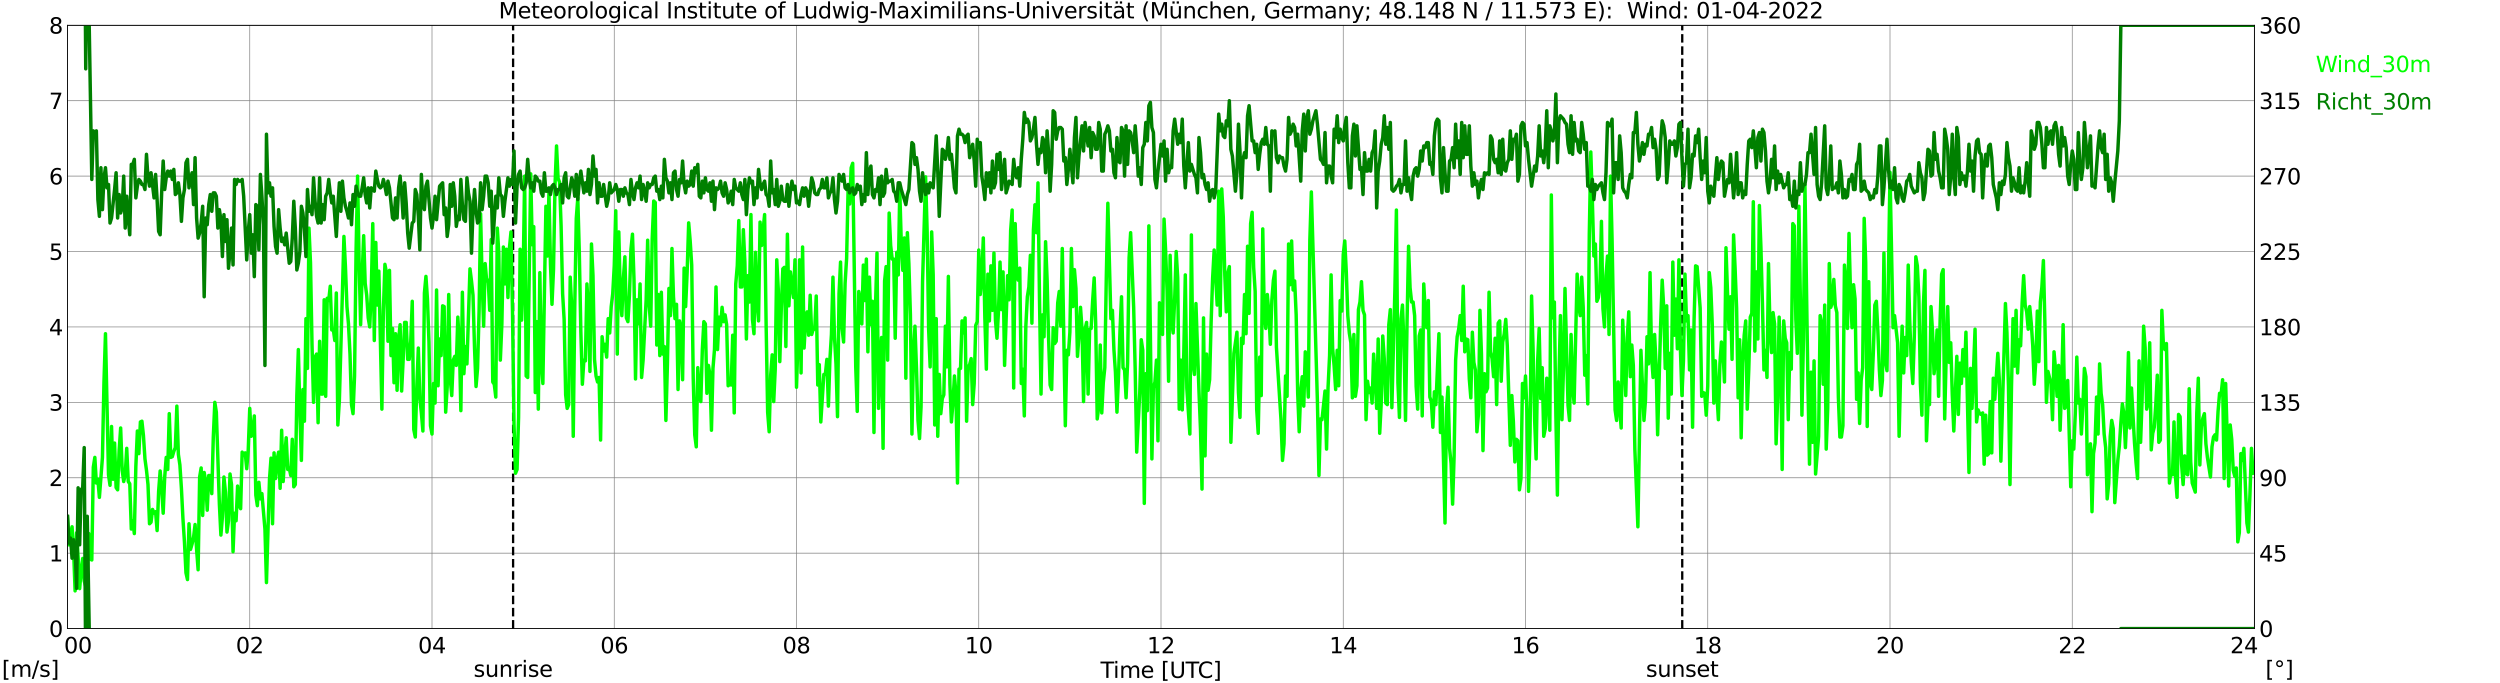 <?xml version="1.0" encoding="utf-8" standalone="no"?>
<!DOCTYPE svg PUBLIC "-//W3C//DTD SVG 1.1//EN"
  "http://www.w3.org/Graphics/SVG/1.1/DTD/svg11.dtd">
<svg xmlns:xlink="http://www.w3.org/1999/xlink" width="1085.4pt" height="296.64pt" viewBox="0 0 1085.4 296.64" xmlns="http://www.w3.org/2000/svg" version="1.1">
 <defs>
  <style type="text/css">*{stroke-linejoin: round; stroke-linecap: butt}</style>
 </defs>
 <g id="figure_1">
  <g id="patch_1">
   <path d="M 0 296.64 
L 1085.4 296.64 
L 1085.4 0 
L 0 0 
z
" style="fill: #ffffff"/>
  </g>
  <g id="axes_1">
   <g id="patch_2">
    <path d="M 29.306 272.909 
L 978.814 272.909 
L 978.814 10.976 
L 29.306 10.976 
z
" style="fill: #ffffff"/>
   </g>
   <g id="patch_3">
    <path d="M 978.814 272.909 
L 978.814 272.909 
L 978.814 10.976 
L 978.814 10.976 
z
" clip-path="url(#p92ec4e243c)" style="fill: #d3d3d3; opacity: 0.25; stroke: #d3d3d3; stroke-linejoin: miter"/>
   </g>
   <g id="matplotlib.axis_1">
    <g id="xtick_1">
     <g id="line2d_1">
      <path d="M 29.306 272.909 
L 29.306 10.976 
" clip-path="url(#p92ec4e243c)" style="fill: none; stroke: #808080; stroke-width: 0.3; stroke-linecap: square"/>
     </g>
     <g id="line2d_2"/>
     <g id="text_1">
      <!--    00 -->
      <g transform="translate(18.733 283.627) scale(0.095 -0.095)">
       <defs>
        <path id="DejaVuSans-20" transform="scale(0.016)"/>
        <path id="DejaVuSans-30" d="M 2034 4250 
Q 1547 4250 1301 3770 
Q 1056 3291 1056 2328 
Q 1056 1369 1301 889 
Q 1547 409 2034 409 
Q 2525 409 2770 889 
Q 3016 1369 3016 2328 
Q 3016 3291 2770 3770 
Q 2525 4250 2034 4250 
z
M 2034 4750 
Q 2819 4750 3233 4129 
Q 3647 3509 3647 2328 
Q 3647 1150 3233 529 
Q 2819 -91 2034 -91 
Q 1250 -91 836 529 
Q 422 1150 422 2328 
Q 422 3509 836 4129 
Q 1250 4750 2034 4750 
z
" transform="scale(0.016)"/>
       </defs>
       <use xlink:href="#DejaVuSans-20"/>
       <use xlink:href="#DejaVuSans-20" transform="translate(31.787 0)"/>
       <use xlink:href="#DejaVuSans-20" transform="translate(63.574 0)"/>
       <use xlink:href="#DejaVuSans-30" transform="translate(95.361 0)"/>
       <use xlink:href="#DejaVuSans-30" transform="translate(158.984 0)"/>
      </g>
     </g>
    </g>
    <g id="xtick_2">
     <g id="line2d_3">
      <path d="M 108.431 272.909 
L 108.431 10.976 
" clip-path="url(#p92ec4e243c)" style="fill: none; stroke: #808080; stroke-width: 0.3; stroke-linecap: square"/>
     </g>
     <g id="line2d_4"/>
     <g id="text_2">
      <!-- 02 -->
      <g transform="translate(102.387 283.627) scale(0.095 -0.095)">
       <defs>
        <path id="DejaVuSans-32" d="M 1228 531 
L 3431 531 
L 3431 0 
L 469 0 
L 469 531 
Q 828 903 1448 1529 
Q 2069 2156 2228 2338 
Q 2531 2678 2651 2914 
Q 2772 3150 2772 3378 
Q 2772 3750 2511 3984 
Q 2250 4219 1831 4219 
Q 1534 4219 1204 4116 
Q 875 4013 500 3803 
L 500 4441 
Q 881 4594 1212 4672 
Q 1544 4750 1819 4750 
Q 2544 4750 2975 4387 
Q 3406 4025 3406 3419 
Q 3406 3131 3298 2873 
Q 3191 2616 2906 2266 
Q 2828 2175 2409 1742 
Q 1991 1309 1228 531 
z
" transform="scale(0.016)"/>
       </defs>
       <use xlink:href="#DejaVuSans-30"/>
       <use xlink:href="#DejaVuSans-32" transform="translate(63.623 0)"/>
      </g>
     </g>
    </g>
    <g id="xtick_3">
     <g id="line2d_5">
      <path d="M 187.557 272.909 
L 187.557 10.976 
" clip-path="url(#p92ec4e243c)" style="fill: none; stroke: #808080; stroke-width: 0.3; stroke-linecap: square"/>
     </g>
     <g id="line2d_6"/>
     <g id="text_3">
      <!-- 04 -->
      <g transform="translate(181.513 283.627) scale(0.095 -0.095)">
       <defs>
        <path id="DejaVuSans-34" d="M 2419 4116 
L 825 1625 
L 2419 1625 
L 2419 4116 
z
M 2253 4666 
L 3047 4666 
L 3047 1625 
L 3713 1625 
L 3713 1100 
L 3047 1100 
L 3047 0 
L 2419 0 
L 2419 1100 
L 313 1100 
L 313 1709 
L 2253 4666 
z
" transform="scale(0.016)"/>
       </defs>
       <use xlink:href="#DejaVuSans-30"/>
       <use xlink:href="#DejaVuSans-34" transform="translate(63.623 0)"/>
      </g>
     </g>
    </g>
    <g id="xtick_4">
     <g id="line2d_7">
      <path d="M 266.683 272.909 
L 266.683 10.976 
" clip-path="url(#p92ec4e243c)" style="fill: none; stroke: #808080; stroke-width: 0.3; stroke-linecap: square"/>
     </g>
     <g id="line2d_8"/>
     <g id="text_4">
      <!-- 06 -->
      <g transform="translate(260.638 283.627) scale(0.095 -0.095)">
       <defs>
        <path id="DejaVuSans-36" d="M 2113 2584 
Q 1688 2584 1439 2293 
Q 1191 2003 1191 1497 
Q 1191 994 1439 701 
Q 1688 409 2113 409 
Q 2538 409 2786 701 
Q 3034 994 3034 1497 
Q 3034 2003 2786 2293 
Q 2538 2584 2113 2584 
z
M 3366 4563 
L 3366 3988 
Q 3128 4100 2886 4159 
Q 2644 4219 2406 4219 
Q 1781 4219 1451 3797 
Q 1122 3375 1075 2522 
Q 1259 2794 1537 2939 
Q 1816 3084 2150 3084 
Q 2853 3084 3261 2657 
Q 3669 2231 3669 1497 
Q 3669 778 3244 343 
Q 2819 -91 2113 -91 
Q 1303 -91 875 529 
Q 447 1150 447 2328 
Q 447 3434 972 4092 
Q 1497 4750 2381 4750 
Q 2619 4750 2861 4703 
Q 3103 4656 3366 4563 
z
" transform="scale(0.016)"/>
       </defs>
       <use xlink:href="#DejaVuSans-30"/>
       <use xlink:href="#DejaVuSans-36" transform="translate(63.623 0)"/>
      </g>
     </g>
    </g>
    <g id="xtick_5">
     <g id="line2d_9">
      <path d="M 345.808 272.909 
L 345.808 10.976 
" clip-path="url(#p92ec4e243c)" style="fill: none; stroke: #808080; stroke-width: 0.3; stroke-linecap: square"/>
     </g>
     <g id="line2d_10"/>
     <g id="text_5">
      <!-- 08 -->
      <g transform="translate(339.764 283.627) scale(0.095 -0.095)">
       <defs>
        <path id="DejaVuSans-38" d="M 2034 2216 
Q 1584 2216 1326 1975 
Q 1069 1734 1069 1313 
Q 1069 891 1326 650 
Q 1584 409 2034 409 
Q 2484 409 2743 651 
Q 3003 894 3003 1313 
Q 3003 1734 2745 1975 
Q 2488 2216 2034 2216 
z
M 1403 2484 
Q 997 2584 770 2862 
Q 544 3141 544 3541 
Q 544 4100 942 4425 
Q 1341 4750 2034 4750 
Q 2731 4750 3128 4425 
Q 3525 4100 3525 3541 
Q 3525 3141 3298 2862 
Q 3072 2584 2669 2484 
Q 3125 2378 3379 2068 
Q 3634 1759 3634 1313 
Q 3634 634 3220 271 
Q 2806 -91 2034 -91 
Q 1263 -91 848 271 
Q 434 634 434 1313 
Q 434 1759 690 2068 
Q 947 2378 1403 2484 
z
M 1172 3481 
Q 1172 3119 1398 2916 
Q 1625 2713 2034 2713 
Q 2441 2713 2670 2916 
Q 2900 3119 2900 3481 
Q 2900 3844 2670 4047 
Q 2441 4250 2034 4250 
Q 1625 4250 1398 4047 
Q 1172 3844 1172 3481 
z
" transform="scale(0.016)"/>
       </defs>
       <use xlink:href="#DejaVuSans-30"/>
       <use xlink:href="#DejaVuSans-38" transform="translate(63.623 0)"/>
      </g>
     </g>
    </g>
    <g id="xtick_6">
     <g id="line2d_11">
      <path d="M 424.934 272.909 
L 424.934 10.976 
" clip-path="url(#p92ec4e243c)" style="fill: none; stroke: #808080; stroke-width: 0.3; stroke-linecap: square"/>
     </g>
     <g id="line2d_12"/>
     <g id="text_6">
      <!-- 10 -->
      <g transform="translate(418.89 283.627) scale(0.095 -0.095)">
       <defs>
        <path id="DejaVuSans-31" d="M 794 531 
L 1825 531 
L 1825 4091 
L 703 3866 
L 703 4441 
L 1819 4666 
L 2450 4666 
L 2450 531 
L 3481 531 
L 3481 0 
L 794 0 
L 794 531 
z
" transform="scale(0.016)"/>
       </defs>
       <use xlink:href="#DejaVuSans-31"/>
       <use xlink:href="#DejaVuSans-30" transform="translate(63.623 0)"/>
      </g>
     </g>
    </g>
    <g id="xtick_7">
     <g id="line2d_13">
      <path d="M 504.06 272.909 
L 504.06 10.976 
" clip-path="url(#p92ec4e243c)" style="fill: none; stroke: #808080; stroke-width: 0.3; stroke-linecap: square"/>
     </g>
     <g id="line2d_14"/>
     <g id="text_7">
      <!-- 12 -->
      <g transform="translate(498.015 283.627) scale(0.095 -0.095)">
       <use xlink:href="#DejaVuSans-31"/>
       <use xlink:href="#DejaVuSans-32" transform="translate(63.623 0)"/>
      </g>
     </g>
    </g>
    <g id="xtick_8">
     <g id="line2d_15">
      <path d="M 583.185 272.909 
L 583.185 10.976 
" clip-path="url(#p92ec4e243c)" style="fill: none; stroke: #808080; stroke-width: 0.3; stroke-linecap: square"/>
     </g>
     <g id="line2d_16"/>
     <g id="text_8">
      <!-- 14 -->
      <g transform="translate(577.141 283.627) scale(0.095 -0.095)">
       <use xlink:href="#DejaVuSans-31"/>
       <use xlink:href="#DejaVuSans-34" transform="translate(63.623 0)"/>
      </g>
     </g>
    </g>
    <g id="xtick_9">
     <g id="line2d_17">
      <path d="M 662.311 272.909 
L 662.311 10.976 
" clip-path="url(#p92ec4e243c)" style="fill: none; stroke: #808080; stroke-width: 0.3; stroke-linecap: square"/>
     </g>
     <g id="line2d_18"/>
     <g id="text_9">
      <!-- 16 -->
      <g transform="translate(656.267 283.627) scale(0.095 -0.095)">
       <use xlink:href="#DejaVuSans-31"/>
       <use xlink:href="#DejaVuSans-36" transform="translate(63.623 0)"/>
      </g>
     </g>
    </g>
    <g id="xtick_10">
     <g id="line2d_19">
      <path d="M 741.437 272.909 
L 741.437 10.976 
" clip-path="url(#p92ec4e243c)" style="fill: none; stroke: #808080; stroke-width: 0.3; stroke-linecap: square"/>
     </g>
     <g id="line2d_20"/>
     <g id="text_10">
      <!-- 18 -->
      <g transform="translate(735.392 283.627) scale(0.095 -0.095)">
       <use xlink:href="#DejaVuSans-31"/>
       <use xlink:href="#DejaVuSans-38" transform="translate(63.623 0)"/>
      </g>
     </g>
    </g>
    <g id="xtick_11">
     <g id="line2d_21">
      <path d="M 820.562 272.909 
L 820.562 10.976 
" clip-path="url(#p92ec4e243c)" style="fill: none; stroke: #808080; stroke-width: 0.3; stroke-linecap: square"/>
     </g>
     <g id="line2d_22"/>
     <g id="text_11">
      <!-- 20 -->
      <g transform="translate(814.518 283.627) scale(0.095 -0.095)">
       <use xlink:href="#DejaVuSans-32"/>
       <use xlink:href="#DejaVuSans-30" transform="translate(63.623 0)"/>
      </g>
     </g>
    </g>
    <g id="xtick_12">
     <g id="line2d_23">
      <path d="M 899.688 272.909 
L 899.688 10.976 
" clip-path="url(#p92ec4e243c)" style="fill: none; stroke: #808080; stroke-width: 0.3; stroke-linecap: square"/>
     </g>
     <g id="line2d_24"/>
     <g id="text_12">
      <!-- 22 -->
      <g transform="translate(893.644 283.627) scale(0.095 -0.095)">
       <use xlink:href="#DejaVuSans-32"/>
       <use xlink:href="#DejaVuSans-32" transform="translate(63.623 0)"/>
      </g>
     </g>
    </g>
    <g id="xtick_13">
     <g id="line2d_25">
      <path d="M 978.814 272.909 
L 978.814 10.976 
" clip-path="url(#p92ec4e243c)" style="fill: none; stroke: #808080; stroke-width: 0.3; stroke-linecap: square"/>
     </g>
     <g id="line2d_26"/>
     <g id="text_13">
      <!-- 24    -->
      <g transform="translate(968.241 283.627) scale(0.095 -0.095)">
       <use xlink:href="#DejaVuSans-32"/>
       <use xlink:href="#DejaVuSans-34" transform="translate(63.623 0)"/>
       <use xlink:href="#DejaVuSans-20" transform="translate(127.246 0)"/>
       <use xlink:href="#DejaVuSans-20" transform="translate(159.033 0)"/>
       <use xlink:href="#DejaVuSans-20" transform="translate(190.82 0)"/>
      </g>
     </g>
    </g>
    <g id="text_14">
     <!-- Time [UTC] -->
     <g transform="translate(477.806 294.322) scale(0.095 -0.095)">
      <defs>
       <path id="DejaVuSans-54" d="M -19 4666 
L 3928 4666 
L 3928 4134 
L 2272 4134 
L 2272 0 
L 1638 0 
L 1638 4134 
L -19 4134 
L -19 4666 
z
" transform="scale(0.016)"/>
       <path id="DejaVuSans-69" d="M 603 3500 
L 1178 3500 
L 1178 0 
L 603 0 
L 603 3500 
z
M 603 4863 
L 1178 4863 
L 1178 4134 
L 603 4134 
L 603 4863 
z
" transform="scale(0.016)"/>
       <path id="DejaVuSans-6d" d="M 3328 2828 
Q 3544 3216 3844 3400 
Q 4144 3584 4550 3584 
Q 5097 3584 5394 3201 
Q 5691 2819 5691 2113 
L 5691 0 
L 5113 0 
L 5113 2094 
Q 5113 2597 4934 2840 
Q 4756 3084 4391 3084 
Q 3944 3084 3684 2787 
Q 3425 2491 3425 1978 
L 3425 0 
L 2847 0 
L 2847 2094 
Q 2847 2600 2669 2842 
Q 2491 3084 2119 3084 
Q 1678 3084 1418 2786 
Q 1159 2488 1159 1978 
L 1159 0 
L 581 0 
L 581 3500 
L 1159 3500 
L 1159 2956 
Q 1356 3278 1631 3431 
Q 1906 3584 2284 3584 
Q 2666 3584 2933 3390 
Q 3200 3197 3328 2828 
z
" transform="scale(0.016)"/>
       <path id="DejaVuSans-65" d="M 3597 1894 
L 3597 1613 
L 953 1613 
Q 991 1019 1311 708 
Q 1631 397 2203 397 
Q 2534 397 2845 478 
Q 3156 559 3463 722 
L 3463 178 
Q 3153 47 2828 -22 
Q 2503 -91 2169 -91 
Q 1331 -91 842 396 
Q 353 884 353 1716 
Q 353 2575 817 3079 
Q 1281 3584 2069 3584 
Q 2775 3584 3186 3129 
Q 3597 2675 3597 1894 
z
M 3022 2063 
Q 3016 2534 2758 2815 
Q 2500 3097 2075 3097 
Q 1594 3097 1305 2825 
Q 1016 2553 972 2059 
L 3022 2063 
z
" transform="scale(0.016)"/>
       <path id="DejaVuSans-5b" d="M 550 4863 
L 1875 4863 
L 1875 4416 
L 1125 4416 
L 1125 -397 
L 1875 -397 
L 1875 -844 
L 550 -844 
L 550 4863 
z
" transform="scale(0.016)"/>
       <path id="DejaVuSans-55" d="M 556 4666 
L 1191 4666 
L 1191 1831 
Q 1191 1081 1462 751 
Q 1734 422 2344 422 
Q 2950 422 3222 751 
Q 3494 1081 3494 1831 
L 3494 4666 
L 4128 4666 
L 4128 1753 
Q 4128 841 3676 375 
Q 3225 -91 2344 -91 
Q 1459 -91 1007 375 
Q 556 841 556 1753 
L 556 4666 
z
" transform="scale(0.016)"/>
       <path id="DejaVuSans-43" d="M 4122 4306 
L 4122 3641 
Q 3803 3938 3442 4084 
Q 3081 4231 2675 4231 
Q 1875 4231 1450 3742 
Q 1025 3253 1025 2328 
Q 1025 1406 1450 917 
Q 1875 428 2675 428 
Q 3081 428 3442 575 
Q 3803 722 4122 1019 
L 4122 359 
Q 3791 134 3420 21 
Q 3050 -91 2638 -91 
Q 1578 -91 968 557 
Q 359 1206 359 2328 
Q 359 3453 968 4101 
Q 1578 4750 2638 4750 
Q 3056 4750 3426 4639 
Q 3797 4528 4122 4306 
z
" transform="scale(0.016)"/>
       <path id="DejaVuSans-5d" d="M 1947 4863 
L 1947 -844 
L 622 -844 
L 622 -397 
L 1369 -397 
L 1369 4416 
L 622 4416 
L 622 4863 
L 1947 4863 
z
" transform="scale(0.016)"/>
      </defs>
      <use xlink:href="#DejaVuSans-54"/>
      <use xlink:href="#DejaVuSans-69" transform="translate(57.959 0)"/>
      <use xlink:href="#DejaVuSans-6d" transform="translate(85.742 0)"/>
      <use xlink:href="#DejaVuSans-65" transform="translate(183.154 0)"/>
      <use xlink:href="#DejaVuSans-20" transform="translate(244.678 0)"/>
      <use xlink:href="#DejaVuSans-5b" transform="translate(276.465 0)"/>
      <use xlink:href="#DejaVuSans-55" transform="translate(315.479 0)"/>
      <use xlink:href="#DejaVuSans-54" transform="translate(388.672 0)"/>
      <use xlink:href="#DejaVuSans-43" transform="translate(443.881 0)"/>
      <use xlink:href="#DejaVuSans-5d" transform="translate(513.705 0)"/>
     </g>
    </g>
   </g>
   <g id="matplotlib.axis_2">
    <g id="ytick_1">
     <g id="line2d_27">
      <path d="M 29.306 272.909 
L 978.814 272.909 
" clip-path="url(#p92ec4e243c)" style="fill: none; stroke: #808080; stroke-width: 0.3; stroke-linecap: square"/>
     </g>
     <g id="line2d_28"/>
     <g id="text_15">
      <!-- 0 -->
      <g transform="translate(21.261 276.518) scale(0.095 -0.095)">
       <use xlink:href="#DejaVuSans-30"/>
      </g>
     </g>
    </g>
    <g id="ytick_2">
     <g id="line2d_29">
      <path d="M 29.306 240.167 
L 978.814 240.167 
" clip-path="url(#p92ec4e243c)" style="fill: none; stroke: #808080; stroke-width: 0.3; stroke-linecap: square"/>
     </g>
     <g id="line2d_30"/>
     <g id="text_16">
      <!-- 1 -->
      <g transform="translate(21.261 243.776) scale(0.095 -0.095)">
       <use xlink:href="#DejaVuSans-31"/>
      </g>
     </g>
    </g>
    <g id="ytick_3">
     <g id="line2d_31">
      <path d="M 29.306 207.426 
L 978.814 207.426 
" clip-path="url(#p92ec4e243c)" style="fill: none; stroke: #808080; stroke-width: 0.3; stroke-linecap: square"/>
     </g>
     <g id="line2d_32"/>
     <g id="text_17">
      <!-- 2 -->
      <g transform="translate(21.261 211.035) scale(0.095 -0.095)">
       <use xlink:href="#DejaVuSans-32"/>
      </g>
     </g>
    </g>
    <g id="ytick_4">
     <g id="line2d_33">
      <path d="M 29.306 174.684 
L 978.814 174.684 
" clip-path="url(#p92ec4e243c)" style="fill: none; stroke: #808080; stroke-width: 0.3; stroke-linecap: square"/>
     </g>
     <g id="line2d_34"/>
     <g id="text_18">
      <!-- 3 -->
      <g transform="translate(21.261 178.293) scale(0.095 -0.095)">
       <defs>
        <path id="DejaVuSans-33" d="M 2597 2516 
Q 3050 2419 3304 2112 
Q 3559 1806 3559 1356 
Q 3559 666 3084 287 
Q 2609 -91 1734 -91 
Q 1441 -91 1130 -33 
Q 819 25 488 141 
L 488 750 
Q 750 597 1062 519 
Q 1375 441 1716 441 
Q 2309 441 2620 675 
Q 2931 909 2931 1356 
Q 2931 1769 2642 2001 
Q 2353 2234 1838 2234 
L 1294 2234 
L 1294 2753 
L 1863 2753 
Q 2328 2753 2575 2939 
Q 2822 3125 2822 3475 
Q 2822 3834 2567 4026 
Q 2313 4219 1838 4219 
Q 1578 4219 1281 4162 
Q 984 4106 628 3988 
L 628 4550 
Q 988 4650 1302 4700 
Q 1616 4750 1894 4750 
Q 2613 4750 3031 4423 
Q 3450 4097 3450 3541 
Q 3450 3153 3228 2886 
Q 3006 2619 2597 2516 
z
" transform="scale(0.016)"/>
       </defs>
       <use xlink:href="#DejaVuSans-33"/>
      </g>
     </g>
    </g>
    <g id="ytick_5">
     <g id="line2d_35">
      <path d="M 29.306 141.942 
L 978.814 141.942 
" clip-path="url(#p92ec4e243c)" style="fill: none; stroke: #808080; stroke-width: 0.3; stroke-linecap: square"/>
     </g>
     <g id="line2d_36"/>
     <g id="text_19">
      <!-- 4 -->
      <g transform="translate(21.261 145.551) scale(0.095 -0.095)">
       <use xlink:href="#DejaVuSans-34"/>
      </g>
     </g>
    </g>
    <g id="ytick_6">
     <g id="line2d_37">
      <path d="M 29.306 109.201 
L 978.814 109.201 
" clip-path="url(#p92ec4e243c)" style="fill: none; stroke: #808080; stroke-width: 0.3; stroke-linecap: square"/>
     </g>
     <g id="line2d_38"/>
     <g id="text_20">
      <!-- 5 -->
      <g transform="translate(21.261 112.81) scale(0.095 -0.095)">
       <defs>
        <path id="DejaVuSans-35" d="M 691 4666 
L 3169 4666 
L 3169 4134 
L 1269 4134 
L 1269 2991 
Q 1406 3038 1543 3061 
Q 1681 3084 1819 3084 
Q 2600 3084 3056 2656 
Q 3513 2228 3513 1497 
Q 3513 744 3044 326 
Q 2575 -91 1722 -91 
Q 1428 -91 1123 -41 
Q 819 9 494 109 
L 494 744 
Q 775 591 1075 516 
Q 1375 441 1709 441 
Q 2250 441 2565 725 
Q 2881 1009 2881 1497 
Q 2881 1984 2565 2268 
Q 2250 2553 1709 2553 
Q 1456 2553 1204 2497 
Q 953 2441 691 2322 
L 691 4666 
z
" transform="scale(0.016)"/>
       </defs>
       <use xlink:href="#DejaVuSans-35"/>
      </g>
     </g>
    </g>
    <g id="ytick_7">
     <g id="line2d_39">
      <path d="M 29.306 76.459 
L 978.814 76.459 
" clip-path="url(#p92ec4e243c)" style="fill: none; stroke: #808080; stroke-width: 0.3; stroke-linecap: square"/>
     </g>
     <g id="line2d_40"/>
     <g id="text_21">
      <!-- 6 -->
      <g transform="translate(21.261 80.068) scale(0.095 -0.095)">
       <use xlink:href="#DejaVuSans-36"/>
      </g>
     </g>
    </g>
    <g id="ytick_8">
     <g id="line2d_41">
      <path d="M 29.306 43.717 
L 978.814 43.717 
" clip-path="url(#p92ec4e243c)" style="fill: none; stroke: #808080; stroke-width: 0.3; stroke-linecap: square"/>
     </g>
     <g id="line2d_42"/>
     <g id="text_22">
      <!-- 7 -->
      <g transform="translate(21.261 47.327) scale(0.095 -0.095)">
       <defs>
        <path id="DejaVuSans-37" d="M 525 4666 
L 3525 4666 
L 3525 4397 
L 1831 0 
L 1172 0 
L 2766 4134 
L 525 4134 
L 525 4666 
z
" transform="scale(0.016)"/>
       </defs>
       <use xlink:href="#DejaVuSans-37"/>
      </g>
     </g>
    </g>
    <g id="ytick_9">
     <g id="line2d_43">
      <path d="M 29.306 10.976 
L 978.814 10.976 
" clip-path="url(#p92ec4e243c)" style="fill: none; stroke: #808080; stroke-width: 0.3; stroke-linecap: square"/>
     </g>
     <g id="line2d_44"/>
     <g id="text_23">
      <!-- 8 -->
      <g transform="translate(21.261 14.585) scale(0.095 -0.095)">
       <use xlink:href="#DejaVuSans-38"/>
      </g>
     </g>
    </g>
   </g>
   <g id="line2d_45">
    <path d="M 222.768 272.909 
L 222.768 10.976 
" clip-path="url(#p92ec4e243c)" style="fill: none; stroke-dasharray: 3.7,1.6; stroke-dashoffset: 0; stroke: #000000"/>
   </g>
   <g id="line2d_46">
    <path d="M 730.359 272.909 
L 730.359 10.976 
" clip-path="url(#p92ec4e243c)" style="fill: none; stroke-dasharray: 3.7,1.6; stroke-dashoffset: 0; stroke: #000000"/>
   </g>
   <g id="line2d_47">
    <path d="M 29.306 224.451 
L 29.965 236.566 
L 30.625 231.654 
L 31.284 228.708 
L 31.943 238.857 
L 32.603 256.538 
L 33.262 231.327 
L 33.921 241.804 
L 34.581 255.556 
L 35.24 247.698 
L 35.9 242.459 
L 36.559 252.282 
L 37.218 254.573 
L 37.878 250.972 
L 38.537 231.654 
L 39.197 242.786 
L 39.856 243.114 
L 40.515 202.842 
L 41.175 198.585 
L 41.834 209.717 
L 42.493 208.08 
L 43.153 215.938 
L 44.472 198.585 
L 45.131 166.171 
L 45.79 144.889 
L 47.109 206.116 
L 47.768 210.7 
L 48.428 185.161 
L 49.087 208.08 
L 49.747 192.364 
L 50.406 211.682 
L 51.065 212.664 
L 51.725 195.639 
L 52.384 185.816 
L 53.043 204.151 
L 53.703 209.063 
L 54.362 206.116 
L 55.022 194.656 
L 55.681 209.063 
L 56.34 210.045 
L 57 229.69 
L 57.659 226.088 
L 58.319 231.654 
L 58.978 202.514 
L 59.637 187.126 
L 60.297 196.948 
L 60.956 183.197 
L 61.615 182.869 
L 62.275 189.09 
L 62.934 199.24 
L 63.594 204.151 
L 64.253 210.372 
L 64.912 227.398 
L 65.572 226.743 
L 66.231 221.177 
L 66.89 222.814 
L 67.55 222.159 
L 68.209 230.345 
L 68.869 213.319 
L 69.528 204.479 
L 70.187 212.009 
L 70.847 222.814 
L 71.506 207.098 
L 72.166 198.585 
L 72.825 203.824 
L 73.484 179.595 
L 74.144 198.585 
L 74.803 198.258 
L 75.462 195.966 
L 76.122 194.329 
L 76.781 176.321 
L 77.441 197.276 
L 78.1 201.859 
L 78.759 212.009 
L 79.419 225.106 
L 80.078 235.256 
L 80.737 248.68 
L 81.397 251.627 
L 82.056 227.398 
L 82.716 238.53 
L 83.375 236.238 
L 84.034 233.291 
L 84.694 227.725 
L 85.353 238.53 
L 86.013 247.37 
L 86.672 207.098 
L 87.331 203.169 
L 87.991 223.796 
L 88.65 205.134 
L 89.309 209.063 
L 89.969 221.504 
L 90.628 206.443 
L 91.288 206.443 
L 91.947 214.301 
L 92.606 189.745 
L 93.266 174.684 
L 93.925 178.94 
L 95.244 218.885 
L 95.903 232.309 
L 96.563 224.451 
L 97.222 207.098 
L 97.881 213.646 
L 98.541 231 
L 99.2 226.088 
L 99.86 205.788 
L 100.519 210.372 
L 101.178 239.512 
L 101.838 222.814 
L 102.497 226.088 
L 103.156 211.027 
L 103.816 219.54 
L 104.475 220.85 
L 105.135 196.293 
L 105.794 197.603 
L 106.453 196.621 
L 107.113 203.497 
L 107.772 195.311 
L 108.431 177.303 
L 109.091 189.418 
L 109.75 188.435 
L 110.41 180.577 
L 111.069 214.956 
L 111.728 219.54 
L 112.388 209.39 
L 113.047 216.593 
L 113.707 214.301 
L 115.025 229.69 
L 115.685 252.936 
L 117.003 208.08 
L 117.663 198.913 
L 118.322 227.398 
L 118.982 196.621 
L 119.641 207.753 
L 120.3 199.568 
L 120.96 196.293 
L 121.619 212.009 
L 122.278 186.798 
L 122.938 209.063 
L 123.597 197.93 
L 124.257 190.072 
L 124.916 203.824 
L 125.575 203.169 
L 126.235 206.443 
L 126.894 190.727 
L 127.553 211.355 
L 128.213 210.372 
L 128.872 171.737 
L 129.532 151.765 
L 130.191 179.268 
L 130.85 199.895 
L 131.51 169.118 
L 132.169 182.869 
L 132.829 138.341 
L 133.488 159.95 
L 134.147 99.051 
L 134.807 114.112 
L 135.466 149.8 
L 136.125 174.684 
L 136.785 155.039 
L 137.444 153.729 
L 138.104 183.524 
L 138.763 148.163 
L 139.422 171.082 
L 140.082 171.082 
L 140.741 130.155 
L 141.4 172.065 
L 142.06 129.5 
L 142.719 130.483 
L 143.379 124.262 
L 144.038 143.252 
L 144.697 142.924 
L 145.357 147.836 
L 146.016 127.209 
L 146.676 184.506 
L 147.335 174.029 
L 148.654 127.209 
L 149.313 102.652 
L 149.972 115.749 
L 150.632 133.102 
L 151.291 140.633 
L 151.951 153.729 
L 152.61 175.666 
L 153.269 179.595 
L 153.929 163.224 
L 154.588 108.873 
L 155.247 76.459 
L 155.907 113.784 
L 156.566 140.96 
L 157.226 119.678 
L 157.885 102.325 
L 158.544 122.952 
L 159.204 128.191 
L 159.863 138.013 
L 160.523 141.942 
L 161.182 126.554 
L 161.841 97.086 
L 162.501 147.836 
L 163.16 105.272 
L 163.819 132.447 
L 164.479 117.713 
L 165.798 177.631 
L 166.457 134.739 
L 167.116 114.767 
L 167.776 118.368 
L 168.435 148.163 
L 169.094 117.386 
L 169.754 154.384 
L 170.413 142.597 
L 171.073 166.171 
L 171.732 144.889 
L 172.391 169.445 
L 173.051 147.508 
L 173.71 140.96 
L 174.37 169.773 
L 175.029 156.349 
L 175.688 139.978 
L 176.348 139.978 
L 177.007 156.021 
L 177.666 156.021 
L 178.326 148.163 
L 178.985 130.81 
L 179.645 186.471 
L 180.304 189.745 
L 180.963 167.808 
L 181.623 151.11 
L 182.282 173.047 
L 182.941 179.268 
L 183.601 187.126 
L 184.26 127.209 
L 184.92 120.005 
L 185.579 129.828 
L 186.238 148.491 
L 186.898 184.834 
L 187.557 188.435 
L 188.216 166.498 
L 188.876 175.011 
L 189.535 125.899 
L 190.195 167.481 
L 190.854 147.181 
L 191.513 154.384 
L 192.173 132.775 
L 192.832 133.102 
L 193.492 178.94 
L 194.151 168.136 
L 194.81 127.863 
L 195.47 164.534 
L 196.129 171.737 
L 196.788 156.349 
L 197.448 154.711 
L 198.107 158.64 
L 198.767 137.686 
L 199.426 149.145 
L 200.085 178.285 
L 200.745 126.881 
L 201.404 162.242 
L 202.063 150.455 
L 202.723 157.986 
L 204.042 116.731 
L 204.701 121.97 
L 205.36 128.191 
L 206.02 151.11 
L 206.679 167.808 
L 207.339 159.95 
L 207.998 135.066 
L 208.657 92.83 
L 209.317 121.642 
L 209.976 141.615 
L 210.635 114.439 
L 211.295 121.97 
L 211.954 121.642 
L 212.614 134.739 
L 213.273 103.962 
L 213.932 165.844 
L 214.592 166.826 
L 215.251 172.392 
L 215.91 99.051 
L 216.57 109.855 
L 217.229 156.349 
L 217.889 140.633 
L 218.548 107.236 
L 219.207 123.28 
L 219.867 108.218 
L 220.526 129.173 
L 221.186 107.564 
L 221.845 100.688 
L 222.504 135.394 
L 223.164 184.506 
L 223.823 205.461 
L 224.482 203.824 
L 225.142 181.232 
L 225.801 108.218 
L 226.461 138.995 
L 227.12 120.005 
L 227.779 76.459 
L 228.439 163.224 
L 229.098 163.879 
L 230.417 75.477 
L 231.076 106.254 
L 231.736 98.396 
L 232.395 170.427 
L 233.054 139.65 
L 233.714 177.631 
L 234.373 118.368 
L 235.033 157.003 
L 235.692 166.498 
L 237.011 89.556 
L 237.67 111.165 
L 238.329 83.335 
L 238.989 114.767 
L 239.648 132.12 
L 240.308 117.059 
L 240.967 80.388 
L 241.626 63.362 
L 242.286 77.441 
L 242.945 79.078 
L 243.604 98.068 
L 244.264 127.536 
L 244.923 138.668 
L 245.583 171.41 
L 246.242 177.303 
L 246.901 175.666 
L 247.561 120.333 
L 248.22 133.429 
L 248.88 189.418 
L 249.539 133.102 
L 250.198 94.794 
L 250.858 85.954 
L 251.517 109.855 
L 252.176 143.907 
L 252.836 166.826 
L 253.495 156.349 
L 254.155 156.676 
L 254.814 123.28 
L 255.473 134.739 
L 256.133 161.26 
L 256.792 105.926 
L 257.451 119.678 
L 258.111 156.021 
L 258.77 163.224 
L 259.43 165.844 
L 260.089 163.879 
L 260.748 191.055 
L 261.408 146.199 
L 262.067 152.42 
L 262.726 149.473 
L 263.386 155.039 
L 264.045 138.341 
L 264.705 144.562 
L 265.364 133.102 
L 266.023 127.536 
L 266.683 115.422 
L 267.342 91.52 
L 268.002 153.729 
L 268.661 100.688 
L 269.32 128.191 
L 269.98 137.031 
L 270.639 120.988 
L 271.298 111.493 
L 271.958 138.013 
L 272.617 139.65 
L 273.277 128.191 
L 273.936 108.218 
L 274.595 101.67 
L 275.255 121.315 
L 275.914 164.534 
L 276.573 130.155 
L 277.233 140.633 
L 277.892 123.28 
L 278.552 163.879 
L 279.211 156.349 
L 280.53 130.155 
L 281.189 104.289 
L 281.849 132.447 
L 282.508 141.615 
L 283.167 103.635 
L 283.827 87.264 
L 284.486 87.919 
L 285.145 149.8 
L 285.805 127.863 
L 286.464 154.384 
L 287.124 126.881 
L 287.783 153.729 
L 288.442 150.455 
L 289.102 182.542 
L 289.761 158.313 
L 290.42 125.244 
L 291.08 137.031 
L 291.739 107.891 
L 292.399 128.846 
L 293.058 138.341 
L 293.717 132.12 
L 294.377 169.118 
L 295.036 139.323 
L 295.696 142.924 
L 296.355 164.861 
L 297.014 116.404 
L 297.674 133.102 
L 298.333 118.041 
L 298.992 96.759 
L 299.652 104.617 
L 300.311 115.094 
L 300.971 164.207 
L 301.63 188.763 
L 302.289 194.001 
L 302.949 159.623 
L 303.608 171.41 
L 304.267 174.356 
L 304.927 151.765 
L 305.586 139.65 
L 306.246 140.633 
L 306.905 170.755 
L 307.564 158.64 
L 308.224 162.569 
L 308.883 186.798 
L 309.543 159.95 
L 310.202 151.765 
L 310.861 124.589 
L 311.521 151.765 
L 312.18 137.686 
L 312.839 141.287 
L 313.499 133.429 
L 314.158 139.65 
L 314.818 136.704 
L 315.477 140.96 
L 316.136 167.481 
L 316.796 166.826 
L 317.455 167.153 
L 318.114 145.544 
L 318.774 179.268 
L 319.433 123.28 
L 320.093 115.422 
L 320.752 95.777 
L 321.411 124.589 
L 322.071 124.589 
L 322.73 99.706 
L 323.39 113.784 
L 324.049 147.181 
L 324.708 119.678 
L 325.368 131.137 
L 326.027 93.157 
L 326.686 138.668 
L 327.346 144.889 
L 328.005 109.528 
L 328.665 130.81 
L 329.324 139.323 
L 329.983 96.431 
L 330.643 106.581 
L 331.961 93.157 
L 332.621 140.96 
L 333.28 178.94 
L 333.94 187.453 
L 334.599 162.897 
L 335.258 154.057 
L 335.918 174.356 
L 336.577 160.278 
L 337.236 112.802 
L 337.896 125.571 
L 338.555 157.003 
L 339.215 133.757 
L 339.874 116.731 
L 340.533 116.076 
L 341.193 150.455 
L 341.852 101.67 
L 342.512 132.775 
L 343.171 118.041 
L 343.83 124.262 
L 344.49 129.173 
L 345.149 112.802 
L 345.808 168.136 
L 346.468 147.508 
L 347.127 112.802 
L 347.787 161.915 
L 348.446 107.236 
L 349.105 151.11 
L 349.765 138.668 
L 350.424 135.394 
L 351.083 145.544 
L 351.743 128.191 
L 352.402 145.216 
L 353.062 142.924 
L 353.721 142.924 
L 354.38 128.518 
L 355.04 167.153 
L 355.699 158.313 
L 356.359 183.197 
L 357.677 162.569 
L 358.337 162.569 
L 358.996 156.021 
L 359.655 176.321 
L 360.315 156.021 
L 360.974 145.216 
L 361.634 120.333 
L 362.293 146.199 
L 362.952 157.986 
L 363.612 180.905 
L 364.271 127.536 
L 364.93 113.784 
L 365.59 142.597 
L 366.249 148.491 
L 366.909 122.952 
L 367.568 112.147 
L 368.227 81.37 
L 368.887 88.573 
L 369.546 72.857 
L 370.206 70.893 
L 371.524 159.295 
L 372.184 178.613 
L 372.843 126.554 
L 373.502 130.155 
L 374.162 140.633 
L 374.821 115.094 
L 375.481 130.483 
L 376.14 112.475 
L 376.799 152.747 
L 377.459 120.333 
L 378.118 140.96 
L 378.777 130.81 
L 379.437 187.781 
L 380.096 133.429 
L 380.756 109.855 
L 381.415 177.303 
L 382.074 156.021 
L 382.734 146.526 
L 383.393 194.656 
L 384.053 121.97 
L 384.712 115.749 
L 385.371 156.349 
L 386.031 92.502 
L 386.69 106.581 
L 387.349 112.475 
L 388.009 112.475 
L 388.668 146.853 
L 389.328 109.528 
L 389.987 119.351 
L 390.646 82.352 
L 391.306 105.926 
L 391.965 117.386 
L 392.624 103.307 
L 393.284 164.207 
L 393.943 101.015 
L 394.603 114.439 
L 395.262 136.704 
L 395.921 188.435 
L 396.581 153.729 
L 397.24 141.615 
L 397.899 159.95 
L 398.559 182.542 
L 399.218 190.4 
L 399.878 176.648 
L 400.537 122.297 
L 401.856 76.786 
L 402.515 100.033 
L 403.175 142.924 
L 403.834 159.295 
L 404.493 100.688 
L 405.153 119.351 
L 405.812 184.506 
L 406.471 138.341 
L 407.131 189.418 
L 407.79 162.569 
L 408.45 179.595 
L 409.109 173.047 
L 409.768 171.41 
L 410.428 141.615 
L 411.087 159.295 
L 411.746 120.005 
L 412.406 166.826 
L 413.065 183.197 
L 413.725 175.011 
L 414.384 163.224 
L 415.043 171.082 
L 415.703 209.717 
L 416.362 160.278 
L 417.022 159.95 
L 417.681 139.323 
L 418.34 144.562 
L 419 138.013 
L 419.659 182.869 
L 420.318 159.295 
L 420.978 158.313 
L 421.637 155.694 
L 422.297 175.666 
L 422.956 166.498 
L 423.615 141.287 
L 424.275 139.65 
L 424.934 108.546 
L 425.593 127.863 
L 426.253 120.66 
L 426.912 103.307 
L 427.572 137.686 
L 428.231 160.278 
L 428.89 119.023 
L 429.55 139.323 
L 430.209 115.422 
L 430.869 134.739 
L 431.528 109.855 
L 432.187 138.995 
L 432.847 146.853 
L 433.506 135.066 
L 434.165 113.784 
L 434.825 134.412 
L 435.484 118.041 
L 436.144 158.64 
L 437.462 119.678 
L 438.122 130.155 
L 438.781 100.033 
L 439.44 91.193 
L 440.1 168.463 
L 440.759 97.086 
L 441.419 119.023 
L 442.078 121.642 
L 442.737 116.404 
L 443.397 166.498 
L 444.056 160.278 
L 444.716 180.577 
L 445.375 141.615 
L 446.034 128.846 
L 446.694 124.589 
L 447.353 110.838 
L 448.012 140.305 
L 448.672 99.706 
L 449.331 88.901 
L 449.991 101.015 
L 450.65 79.406 
L 451.309 129.828 
L 451.969 171.082 
L 452.628 136.704 
L 453.287 146.199 
L 453.947 104.944 
L 454.606 121.315 
L 455.266 147.181 
L 455.925 167.153 
L 456.584 169.118 
L 457.244 142.27 
L 457.903 149.145 
L 458.563 148.163 
L 459.222 131.465 
L 459.881 126.554 
L 460.541 141.615 
L 461.2 107.891 
L 462.519 184.834 
L 463.178 152.092 
L 463.838 154.057 
L 464.497 144.234 
L 465.156 107.891 
L 465.816 133.102 
L 466.475 117.059 
L 467.134 125.244 
L 467.794 154.711 
L 468.453 145.544 
L 469.113 133.429 
L 469.772 142.924 
L 470.431 174.356 
L 471.091 142.924 
L 471.75 139.978 
L 472.409 171.082 
L 473.069 142.924 
L 473.728 142.597 
L 474.388 130.483 
L 475.047 120.66 
L 475.706 140.305 
L 476.366 181.887 
L 477.025 176.648 
L 477.685 149.8 
L 478.344 179.268 
L 479.003 166.171 
L 479.663 159.623 
L 480.322 119.678 
L 480.981 88.246 
L 482.3 138.341 
L 482.96 134.739 
L 483.619 151.765 
L 484.278 161.587 
L 484.938 178.94 
L 485.597 163.879 
L 486.256 143.579 
L 486.916 128.846 
L 487.575 159.623 
L 488.235 160.605 
L 488.894 172.719 
L 489.553 157.658 
L 490.213 111.82 
L 490.872 101.015 
L 492.191 133.429 
L 492.85 160.278 
L 493.51 196.293 
L 494.828 170.755 
L 495.488 147.508 
L 496.147 152.092 
L 496.807 218.558 
L 497.466 162.242 
L 498.125 178.285 
L 498.785 98.068 
L 499.444 144.562 
L 500.103 199.24 
L 500.763 168.463 
L 501.422 165.844 
L 502.082 156.349 
L 502.741 191.382 
L 503.4 131.465 
L 504.06 134.412 
L 504.719 145.216 
L 505.379 95.122 
L 506.038 108.218 
L 506.697 126.226 
L 507.357 165.516 
L 508.016 110.838 
L 508.675 139.323 
L 509.335 144.562 
L 509.994 129.828 
L 510.654 109.201 
L 511.313 120.66 
L 511.972 177.631 
L 512.632 156.349 
L 513.291 177.958 
L 513.95 153.402 
L 514.61 119.351 
L 515.269 168.463 
L 516.588 188.435 
L 517.247 101.997 
L 517.907 157.658 
L 518.566 162.569 
L 519.226 131.792 
L 520.544 169.773 
L 521.204 186.471 
L 521.863 212.337 
L 522.522 138.013 
L 523.182 197.93 
L 523.841 153.729 
L 524.501 169.445 
L 525.16 164.861 
L 525.819 139.978 
L 526.479 120.66 
L 527.138 108.546 
L 528.457 132.447 
L 529.116 83.007 
L 529.776 137.031 
L 530.435 82.025 
L 531.094 94.139 
L 531.754 119.351 
L 532.413 135.394 
L 533.073 118.696 
L 533.732 115.749 
L 534.391 192.037 
L 535.71 153.402 
L 537.029 144.234 
L 537.688 170.427 
L 538.348 181.232 
L 539.007 146.853 
L 539.666 149.145 
L 540.326 127.863 
L 540.985 144.889 
L 541.644 106.909 
L 542.304 136.049 
L 542.963 97.086 
L 543.623 92.175 
L 544.282 116.076 
L 544.941 126.554 
L 545.601 177.631 
L 546.26 188.108 
L 546.919 155.039 
L 547.579 171.737 
L 548.238 99.378 
L 548.898 136.376 
L 549.557 142.597 
L 550.216 127.863 
L 550.876 135.721 
L 551.535 149.473 
L 552.195 130.155 
L 552.854 121.642 
L 553.513 117.713 
L 554.173 150.782 
L 556.151 182.214 
L 556.81 199.895 
L 557.47 192.692 
L 558.129 163.224 
L 558.788 172.065 
L 559.448 105.926 
L 560.107 123.607 
L 560.766 104.617 
L 561.426 125.899 
L 562.085 121.97 
L 562.745 136.704 
L 563.404 170.755 
L 564.063 187.453 
L 564.723 169.773 
L 565.382 163.552 
L 566.042 176.321 
L 566.701 152.747 
L 567.36 158.64 
L 568.02 172.392 
L 568.679 104.289 
L 569.338 83.335 
L 571.976 174.684 
L 572.635 206.443 
L 573.295 181.887 
L 573.954 182.214 
L 575.273 169.773 
L 575.932 194.984 
L 576.592 168.136 
L 577.251 154.384 
L 577.91 119.351 
L 578.57 151.11 
L 579.229 158.968 
L 579.889 169.118 
L 580.548 152.092 
L 581.207 167.481 
L 581.867 130.483 
L 582.526 135.066 
L 583.185 110.51 
L 583.845 104.617 
L 584.504 118.041 
L 585.164 137.031 
L 585.823 144.562 
L 586.482 148.818 
L 587.142 172.719 
L 587.801 145.216 
L 588.46 172.065 
L 589.12 167.481 
L 589.779 134.412 
L 590.439 131.137 
L 591.098 122.297 
L 591.757 134.739 
L 592.417 136.704 
L 593.076 182.214 
L 593.736 165.516 
L 594.395 170.427 
L 595.054 168.463 
L 595.714 175.011 
L 596.373 153.729 
L 597.032 164.207 
L 597.692 177.303 
L 598.351 147.181 
L 599.011 188.108 
L 599.67 175.011 
L 600.329 145.871 
L 600.989 155.694 
L 601.648 175.011 
L 602.307 175.666 
L 602.967 140.96 
L 603.626 134.412 
L 604.286 176.976 
L 605.604 125.899 
L 606.264 91.193 
L 606.923 166.171 
L 607.582 181.232 
L 608.242 138.341 
L 608.901 132.447 
L 609.561 150.128 
L 610.22 182.542 
L 610.879 139.978 
L 611.539 106.909 
L 612.198 124.917 
L 612.858 131.137 
L 613.517 131.137 
L 614.176 137.031 
L 614.836 167.808 
L 615.495 177.631 
L 616.154 145.871 
L 616.814 143.252 
L 617.473 180.577 
L 618.133 123.28 
L 618.792 135.066 
L 619.451 142.27 
L 620.111 130.483 
L 620.77 172.392 
L 621.429 174.356 
L 622.089 185.489 
L 622.748 170.1 
L 623.408 175.666 
L 624.726 144.889 
L 625.386 187.781 
L 626.045 172.392 
L 627.364 227.071 
L 628.023 177.303 
L 628.683 168.136 
L 629.342 194.656 
L 630.001 201.205 
L 630.661 218.885 
L 631.32 197.93 
L 631.98 156.349 
L 632.639 146.199 
L 633.298 142.924 
L 633.958 137.031 
L 634.617 147.836 
L 635.276 124.262 
L 635.936 152.747 
L 636.595 147.181 
L 637.255 147.508 
L 637.914 164.534 
L 638.573 172.719 
L 639.233 144.234 
L 639.892 157.331 
L 640.552 160.605 
L 641.211 187.453 
L 641.87 179.923 
L 642.53 134.739 
L 643.189 153.729 
L 643.848 195.639 
L 644.508 162.242 
L 645.167 170.1 
L 645.827 168.463 
L 646.486 126.881 
L 647.145 152.747 
L 647.805 155.694 
L 648.464 163.552 
L 649.123 146.853 
L 649.783 175.666 
L 650.442 140.305 
L 651.102 139.323 
L 651.761 165.516 
L 652.42 148.491 
L 653.08 144.889 
L 653.739 138.668 
L 654.399 150.128 
L 655.717 193.347 
L 656.377 171.737 
L 657.036 182.869 
L 657.695 200.55 
L 658.355 190.727 
L 659.014 191.382 
L 659.674 212.664 
L 660.333 207.753 
L 660.992 166.498 
L 661.652 172.719 
L 662.311 163.224 
L 662.97 179.595 
L 663.63 213.319 
L 664.289 187.781 
L 664.949 128.518 
L 665.608 151.765 
L 666.267 182.214 
L 666.927 199.24 
L 667.586 156.676 
L 668.246 142.597 
L 668.905 173.047 
L 669.564 159.623 
L 670.224 189.418 
L 670.883 186.143 
L 671.542 164.207 
L 672.202 172.392 
L 672.861 186.798 
L 673.521 84.644 
L 674.18 138.013 
L 674.839 131.137 
L 675.499 180.25 
L 676.158 214.956 
L 676.817 165.189 
L 677.477 137.031 
L 678.136 182.214 
L 678.796 160.278 
L 679.455 125.244 
L 680.774 175.994 
L 681.433 182.542 
L 682.092 145.216 
L 682.752 168.136 
L 683.411 175.011 
L 684.73 119.023 
L 685.389 132.447 
L 686.049 137.031 
L 686.708 120.333 
L 687.368 133.429 
L 688.027 162.897 
L 688.686 154.384 
L 689.346 175.339 
L 690.005 101.67 
L 690.664 65.982 
L 691.324 86.609 
L 691.983 111.165 
L 692.643 105.926 
L 693.302 130.81 
L 693.961 129.173 
L 694.621 124.262 
L 695.28 96.104 
L 695.939 134.084 
L 696.599 141.942 
L 697.258 119.678 
L 697.918 111.165 
L 698.577 145.216 
L 699.236 76.459 
L 699.896 103.962 
L 701.215 177.958 
L 701.874 182.542 
L 702.533 165.844 
L 703.193 177.303 
L 703.852 185.816 
L 704.511 138.995 
L 705.83 171.737 
L 706.49 146.526 
L 707.149 135.394 
L 707.808 163.552 
L 708.468 149.8 
L 709.127 158.64 
L 709.786 194.984 
L 711.105 228.708 
L 712.424 152.092 
L 713.743 182.542 
L 714.402 173.702 
L 715.062 146.199 
L 715.721 157.986 
L 716.38 118.368 
L 717.04 154.384 
L 717.699 163.879 
L 718.358 145.216 
L 719.018 158.64 
L 719.677 188.763 
L 720.996 140.633 
L 721.655 121.642 
L 722.315 133.429 
L 722.974 159.95 
L 723.633 132.775 
L 724.293 181.56 
L 724.952 153.402 
L 725.612 171.082 
L 726.271 113.784 
L 726.93 145.544 
L 727.59 129.828 
L 728.249 151.437 
L 728.909 112.802 
L 729.568 151.765 
L 730.227 171.737 
L 730.887 156.676 
L 731.546 119.023 
L 732.205 139.323 
L 732.865 137.031 
L 733.524 160.605 
L 734.184 143.252 
L 734.843 185.489 
L 735.502 138.668 
L 736.162 115.422 
L 736.821 115.749 
L 738.14 133.757 
L 738.799 172.065 
L 739.459 170.427 
L 740.118 170.755 
L 740.777 180.25 
L 741.437 167.481 
L 742.096 118.368 
L 742.756 124.917 
L 743.415 141.287 
L 744.074 175.011 
L 744.734 156.676 
L 745.393 171.082 
L 746.052 182.214 
L 746.712 157.986 
L 747.371 148.491 
L 748.031 152.092 
L 748.69 165.844 
L 749.349 107.564 
L 750.009 126.881 
L 750.668 142.924 
L 751.327 128.846 
L 751.987 156.021 
L 752.646 101.997 
L 753.306 116.404 
L 753.965 133.757 
L 754.624 172.719 
L 755.284 147.508 
L 755.943 190.072 
L 756.602 157.658 
L 757.262 145.544 
L 757.921 139.323 
L 758.581 177.631 
L 759.24 160.605 
L 759.899 137.686 
L 760.559 136.049 
L 761.218 87.591 
L 761.878 152.42 
L 762.537 118.041 
L 763.196 147.181 
L 763.856 89.228 
L 764.515 107.236 
L 765.174 131.792 
L 765.834 160.605 
L 766.493 152.092 
L 767.153 163.879 
L 767.812 114.439 
L 768.471 143.252 
L 769.131 153.074 
L 769.79 135.721 
L 770.449 140.633 
L 771.109 192.692 
L 771.768 173.047 
L 772.428 137.686 
L 773.087 157.003 
L 773.746 203.824 
L 774.406 139.323 
L 775.065 146.853 
L 775.725 148.818 
L 776.384 182.214 
L 777.043 153.074 
L 777.703 160.278 
L 778.362 97.086 
L 779.021 98.068 
L 779.681 138.668 
L 780.34 153.402 
L 781 89.556 
L 781.659 130.81 
L 782.318 180.25 
L 782.978 147.508 
L 783.637 80.388 
L 784.956 168.463 
L 785.615 201.532 
L 786.275 161.587 
L 786.934 192.037 
L 787.593 156.676 
L 788.253 205.788 
L 789.572 189.418 
L 790.231 137.031 
L 790.89 140.633 
L 791.55 166.826 
L 792.209 132.447 
L 792.868 194.984 
L 793.528 177.303 
L 794.187 114.439 
L 794.847 133.429 
L 795.506 131.465 
L 796.165 121.315 
L 796.825 132.775 
L 797.484 135.721 
L 798.143 172.392 
L 798.803 189.745 
L 799.462 189.745 
L 800.122 184.834 
L 800.781 115.094 
L 801.44 123.28 
L 802.1 142.597 
L 802.759 101.343 
L 803.419 127.209 
L 804.078 142.27 
L 804.737 123.607 
L 805.397 129.828 
L 806.056 173.374 
L 806.715 161.915 
L 807.375 183.852 
L 808.034 165.189 
L 808.694 159.623 
L 809.353 94.794 
L 810.012 113.784 
L 810.672 185.161 
L 811.331 122.297 
L 811.99 166.171 
L 812.65 169.118 
L 813.309 153.402 
L 813.969 132.447 
L 814.628 130.81 
L 815.287 143.579 
L 815.947 160.605 
L 816.606 171.737 
L 817.265 165.189 
L 817.925 109.855 
L 818.584 157.003 
L 819.244 160.932 
L 820.562 74.822 
L 821.881 142.27 
L 822.541 137.031 
L 823.859 148.818 
L 824.519 189.418 
L 825.178 161.26 
L 825.837 141.615 
L 826.497 161.915 
L 827.156 146.526 
L 827.816 154.384 
L 828.475 115.094 
L 829.134 139.323 
L 829.794 157.003 
L 830.453 166.498 
L 831.112 146.199 
L 831.772 111.493 
L 832.431 115.422 
L 833.091 128.846 
L 833.75 166.498 
L 834.409 180.25 
L 835.069 132.12 
L 835.728 117.386 
L 836.388 191.382 
L 837.047 175.011 
L 837.706 175.666 
L 838.366 133.102 
L 839.025 143.907 
L 839.684 162.242 
L 840.344 156.349 
L 841.003 143.252 
L 841.663 172.065 
L 842.322 138.995 
L 842.981 119.023 
L 843.641 117.059 
L 844.3 181.887 
L 844.959 154.384 
L 845.619 133.102 
L 846.278 157.331 
L 846.938 148.818 
L 847.597 171.41 
L 848.256 187.126 
L 849.575 154.711 
L 850.235 179.923 
L 850.894 157.658 
L 851.553 166.498 
L 852.213 151.765 
L 852.872 163.224 
L 853.531 144.234 
L 854.85 205.134 
L 855.51 159.95 
L 856.169 177.303 
L 857.488 142.924 
L 858.147 183.197 
L 858.806 177.958 
L 859.466 179.595 
L 860.125 179.923 
L 860.785 179.268 
L 861.444 201.532 
L 862.103 180.25 
L 862.763 197.603 
L 863.422 196.948 
L 864.082 174.356 
L 864.741 196.621 
L 865.4 164.207 
L 866.06 173.374 
L 867.378 153.402 
L 868.038 165.189 
L 868.697 200.222 
L 870.675 131.792 
L 871.335 144.562 
L 871.994 167.808 
L 872.653 210.372 
L 873.313 167.808 
L 873.972 138.341 
L 874.632 158.968 
L 875.291 134.739 
L 875.95 161.915 
L 876.61 147.508 
L 877.269 150.128 
L 877.929 131.465 
L 878.588 119.678 
L 879.247 132.447 
L 879.907 135.394 
L 880.566 142.924 
L 881.225 133.102 
L 881.885 140.305 
L 882.544 150.128 
L 883.204 166.826 
L 883.863 156.676 
L 884.522 135.066 
L 885.182 157.003 
L 885.841 131.137 
L 886.5 124.589 
L 887.16 113.13 
L 887.819 140.633 
L 888.479 174.684 
L 889.138 161.26 
L 890.457 166.498 
L 891.116 182.214 
L 891.775 152.747 
L 892.435 160.278 
L 893.094 172.065 
L 893.754 158.64 
L 894.413 186.798 
L 895.072 167.808 
L 895.732 140.96 
L 896.391 177.303 
L 897.051 176.321 
L 897.71 165.189 
L 899.029 211.355 
L 899.688 191.382 
L 900.347 194.984 
L 901.007 179.595 
L 901.666 155.039 
L 902.326 175.011 
L 902.985 173.374 
L 903.644 188.435 
L 904.304 175.994 
L 904.963 159.95 
L 905.622 163.552 
L 906.282 206.116 
L 906.941 200.877 
L 907.601 192.692 
L 908.26 222.159 
L 908.919 196.948 
L 909.579 192.364 
L 910.238 172.392 
L 910.898 188.435 
L 911.557 157.986 
L 912.216 170.755 
L 912.876 175.666 
L 913.535 188.435 
L 914.194 194.329 
L 914.854 216.593 
L 915.513 210.045 
L 916.173 189.418 
L 916.832 182.542 
L 917.491 186.143 
L 918.151 218.23 
L 919.469 199.895 
L 920.129 193.674 
L 920.788 183.524 
L 921.448 175.339 
L 922.107 179.595 
L 922.766 194.329 
L 923.426 180.25 
L 924.085 153.074 
L 924.745 185.816 
L 925.404 168.463 
L 926.723 192.364 
L 927.382 200.877 
L 928.041 207.753 
L 928.701 156.676 
L 929.36 192.037 
L 930.02 173.374 
L 930.679 141.615 
L 931.338 151.11 
L 931.998 177.631 
L 932.657 174.684 
L 933.316 148.818 
L 933.976 195.311 
L 934.635 188.108 
L 935.295 185.489 
L 935.954 175.666 
L 936.613 162.897 
L 937.273 192.037 
L 937.932 191.055 
L 938.592 134.739 
L 939.251 149.473 
L 939.91 151.765 
L 940.57 149.145 
L 941.888 209.717 
L 942.548 204.806 
L 943.207 206.116 
L 943.867 183.197 
L 944.526 207.098 
L 945.185 215.938 
L 945.845 179.923 
L 946.504 180.905 
L 947.163 201.532 
L 947.823 210.372 
L 948.482 197.93 
L 949.142 205.461 
L 949.801 206.116 
L 950.46 168.79 
L 951.12 200.55 
L 951.779 209.717 
L 953.098 213.646 
L 953.757 179.268 
L 954.417 164.207 
L 955.076 201.859 
L 955.735 185.161 
L 956.395 181.56 
L 957.054 179.595 
L 957.714 192.692 
L 958.373 198.585 
L 959.692 207.098 
L 960.351 194.001 
L 961.01 189.745 
L 961.67 188.763 
L 962.329 191.055 
L 962.989 178.613 
L 963.648 170.755 
L 964.307 171.41 
L 964.967 164.861 
L 965.626 207.753 
L 966.285 166.498 
L 967.604 211.027 
L 968.264 184.506 
L 968.923 190.727 
L 969.582 204.151 
L 970.242 206.771 
L 970.901 203.169 
L 971.561 235.256 
L 972.22 231.327 
L 972.879 196.948 
L 973.539 199.895 
L 974.198 194.656 
L 975.517 227.071 
L 976.176 231 
L 976.836 214.629 
L 977.495 194.656 
L 978.154 205.461 
L 978.154 205.461 
" clip-path="url(#p92ec4e243c)" style="fill: none; stroke: #00ff00; stroke-width: 1.5; stroke-linecap: square"/>
   </g>
   <g id="patch_4">
    <path d="M 29.306 272.909 
L 29.306 10.976 
" style="fill: none; stroke: #000000; stroke-width: 0.3; stroke-linejoin: miter; stroke-linecap: square"/>
   </g>
   <g id="patch_5">
    <path d="M 978.814 272.909 
L 978.814 10.976 
" style="fill: none; stroke: #000000; stroke-width: 0.3; stroke-linejoin: miter; stroke-linecap: square"/>
   </g>
   <g id="patch_6">
    <path d="M 29.306 272.909 
L 978.814 272.909 
" style="fill: none; stroke: #000000; stroke-width: 0.3; stroke-linejoin: miter; stroke-linecap: square"/>
   </g>
   <g id="patch_7">
    <path d="M 29.306 10.976 
L 978.814 10.976 
" style="fill: none; stroke: #000000; stroke-width: 0.3; stroke-linejoin: miter; stroke-linecap: square"/>
   </g>
   <g id="text_24">
    <!-- sunrise -->
    <g transform="translate(205.603 293.863) scale(0.095 -0.095)">
     <defs>
      <path id="DejaVuSans-73" d="M 2834 3397 
L 2834 2853 
Q 2591 2978 2328 3040 
Q 2066 3103 1784 3103 
Q 1356 3103 1142 2972 
Q 928 2841 928 2578 
Q 928 2378 1081 2264 
Q 1234 2150 1697 2047 
L 1894 2003 
Q 2506 1872 2764 1633 
Q 3022 1394 3022 966 
Q 3022 478 2636 193 
Q 2250 -91 1575 -91 
Q 1294 -91 989 -36 
Q 684 19 347 128 
L 347 722 
Q 666 556 975 473 
Q 1284 391 1588 391 
Q 1994 391 2212 530 
Q 2431 669 2431 922 
Q 2431 1156 2273 1281 
Q 2116 1406 1581 1522 
L 1381 1569 
Q 847 1681 609 1914 
Q 372 2147 372 2553 
Q 372 3047 722 3315 
Q 1072 3584 1716 3584 
Q 2034 3584 2315 3537 
Q 2597 3491 2834 3397 
z
" transform="scale(0.016)"/>
      <path id="DejaVuSans-75" d="M 544 1381 
L 544 3500 
L 1119 3500 
L 1119 1403 
Q 1119 906 1312 657 
Q 1506 409 1894 409 
Q 2359 409 2629 706 
Q 2900 1003 2900 1516 
L 2900 3500 
L 3475 3500 
L 3475 0 
L 2900 0 
L 2900 538 
Q 2691 219 2414 64 
Q 2138 -91 1772 -91 
Q 1169 -91 856 284 
Q 544 659 544 1381 
z
M 1991 3584 
L 1991 3584 
z
" transform="scale(0.016)"/>
      <path id="DejaVuSans-6e" d="M 3513 2113 
L 3513 0 
L 2938 0 
L 2938 2094 
Q 2938 2591 2744 2837 
Q 2550 3084 2163 3084 
Q 1697 3084 1428 2787 
Q 1159 2491 1159 1978 
L 1159 0 
L 581 0 
L 581 3500 
L 1159 3500 
L 1159 2956 
Q 1366 3272 1645 3428 
Q 1925 3584 2291 3584 
Q 2894 3584 3203 3211 
Q 3513 2838 3513 2113 
z
" transform="scale(0.016)"/>
      <path id="DejaVuSans-72" d="M 2631 2963 
Q 2534 3019 2420 3045 
Q 2306 3072 2169 3072 
Q 1681 3072 1420 2755 
Q 1159 2438 1159 1844 
L 1159 0 
L 581 0 
L 581 3500 
L 1159 3500 
L 1159 2956 
Q 1341 3275 1631 3429 
Q 1922 3584 2338 3584 
Q 2397 3584 2469 3576 
Q 2541 3569 2628 3553 
L 2631 2963 
z
" transform="scale(0.016)"/>
     </defs>
     <use xlink:href="#DejaVuSans-73"/>
     <use xlink:href="#DejaVuSans-75" transform="translate(52.1 0)"/>
     <use xlink:href="#DejaVuSans-6e" transform="translate(115.479 0)"/>
     <use xlink:href="#DejaVuSans-72" transform="translate(178.857 0)"/>
     <use xlink:href="#DejaVuSans-69" transform="translate(219.971 0)"/>
     <use xlink:href="#DejaVuSans-73" transform="translate(247.754 0)"/>
     <use xlink:href="#DejaVuSans-65" transform="translate(299.854 0)"/>
    </g>
   </g>
   <g id="text_25">
    <!-- sunset -->
    <g transform="translate(714.605 293.863) scale(0.095 -0.095)">
     <defs>
      <path id="DejaVuSans-74" d="M 1172 4494 
L 1172 3500 
L 2356 3500 
L 2356 3053 
L 1172 3053 
L 1172 1153 
Q 1172 725 1289 603 
Q 1406 481 1766 481 
L 2356 481 
L 2356 0 
L 1766 0 
Q 1100 0 847 248 
Q 594 497 594 1153 
L 594 3053 
L 172 3053 
L 172 3500 
L 594 3500 
L 594 4494 
L 1172 4494 
z
" transform="scale(0.016)"/>
     </defs>
     <use xlink:href="#DejaVuSans-73"/>
     <use xlink:href="#DejaVuSans-75" transform="translate(52.1 0)"/>
     <use xlink:href="#DejaVuSans-6e" transform="translate(115.479 0)"/>
     <use xlink:href="#DejaVuSans-73" transform="translate(178.857 0)"/>
     <use xlink:href="#DejaVuSans-65" transform="translate(230.957 0)"/>
     <use xlink:href="#DejaVuSans-74" transform="translate(292.48 0)"/>
    </g>
   </g>
   <g id="text_26">
    <!-- [m/s] -->
    <g transform="translate(0.821 293.863) scale(0.095 -0.095)">
     <defs>
      <path id="DejaVuSans-2f" d="M 1625 4666 
L 2156 4666 
L 531 -594 
L 0 -594 
L 1625 4666 
z
" transform="scale(0.016)"/>
     </defs>
     <use xlink:href="#DejaVuSans-5b"/>
     <use xlink:href="#DejaVuSans-6d" transform="translate(39.014 0)"/>
     <use xlink:href="#DejaVuSans-2f" transform="translate(136.426 0)"/>
     <use xlink:href="#DejaVuSans-73" transform="translate(170.117 0)"/>
     <use xlink:href="#DejaVuSans-5d" transform="translate(222.217 0)"/>
    </g>
   </g>
   <g id="text_27">
    <!-- Wind_30m -->
    <g style="fill: #00ff00" transform="translate(1005.4 31.291) scale(0.095 -0.095)">
     <defs>
      <path id="DejaVuSans-57" d="M 213 4666 
L 850 4666 
L 1831 722 
L 2809 4666 
L 3519 4666 
L 4500 722 
L 5478 4666 
L 6119 4666 
L 4947 0 
L 4153 0 
L 3169 4050 
L 2175 0 
L 1381 0 
L 213 4666 
z
" transform="scale(0.016)"/>
      <path id="DejaVuSans-64" d="M 2906 2969 
L 2906 4863 
L 3481 4863 
L 3481 0 
L 2906 0 
L 2906 525 
Q 2725 213 2448 61 
Q 2172 -91 1784 -91 
Q 1150 -91 751 415 
Q 353 922 353 1747 
Q 353 2572 751 3078 
Q 1150 3584 1784 3584 
Q 2172 3584 2448 3432 
Q 2725 3281 2906 2969 
z
M 947 1747 
Q 947 1113 1208 752 
Q 1469 391 1925 391 
Q 2381 391 2643 752 
Q 2906 1113 2906 1747 
Q 2906 2381 2643 2742 
Q 2381 3103 1925 3103 
Q 1469 3103 1208 2742 
Q 947 2381 947 1747 
z
" transform="scale(0.016)"/>
      <path id="DejaVuSans-5f" d="M 3263 -1063 
L 3263 -1509 
L -63 -1509 
L -63 -1063 
L 3263 -1063 
z
" transform="scale(0.016)"/>
     </defs>
     <use xlink:href="#DejaVuSans-57"/>
     <use xlink:href="#DejaVuSans-69" transform="translate(96.627 0)"/>
     <use xlink:href="#DejaVuSans-6e" transform="translate(124.41 0)"/>
     <use xlink:href="#DejaVuSans-64" transform="translate(187.789 0)"/>
     <use xlink:href="#DejaVuSans-5f" transform="translate(251.266 0)"/>
     <use xlink:href="#DejaVuSans-33" transform="translate(301.266 0)"/>
     <use xlink:href="#DejaVuSans-30" transform="translate(364.889 0)"/>
     <use xlink:href="#DejaVuSans-6d" transform="translate(428.512 0)"/>
    </g>
   </g>
   <g id="text_28">
    <!-- Richt_30m -->
    <g style="fill: #008000" transform="translate(1005.4 47.531) scale(0.095 -0.095)">
     <defs>
      <path id="DejaVuSans-52" d="M 2841 2188 
Q 3044 2119 3236 1894 
Q 3428 1669 3622 1275 
L 4263 0 
L 3584 0 
L 2988 1197 
Q 2756 1666 2539 1819 
Q 2322 1972 1947 1972 
L 1259 1972 
L 1259 0 
L 628 0 
L 628 4666 
L 2053 4666 
Q 2853 4666 3247 4331 
Q 3641 3997 3641 3322 
Q 3641 2881 3436 2590 
Q 3231 2300 2841 2188 
z
M 1259 4147 
L 1259 2491 
L 2053 2491 
Q 2509 2491 2742 2702 
Q 2975 2913 2975 3322 
Q 2975 3731 2742 3939 
Q 2509 4147 2053 4147 
L 1259 4147 
z
" transform="scale(0.016)"/>
      <path id="DejaVuSans-63" d="M 3122 3366 
L 3122 2828 
Q 2878 2963 2633 3030 
Q 2388 3097 2138 3097 
Q 1578 3097 1268 2742 
Q 959 2388 959 1747 
Q 959 1106 1268 751 
Q 1578 397 2138 397 
Q 2388 397 2633 464 
Q 2878 531 3122 666 
L 3122 134 
Q 2881 22 2623 -34 
Q 2366 -91 2075 -91 
Q 1284 -91 818 406 
Q 353 903 353 1747 
Q 353 2603 823 3093 
Q 1294 3584 2113 3584 
Q 2378 3584 2631 3529 
Q 2884 3475 3122 3366 
z
" transform="scale(0.016)"/>
      <path id="DejaVuSans-68" d="M 3513 2113 
L 3513 0 
L 2938 0 
L 2938 2094 
Q 2938 2591 2744 2837 
Q 2550 3084 2163 3084 
Q 1697 3084 1428 2787 
Q 1159 2491 1159 1978 
L 1159 0 
L 581 0 
L 581 4863 
L 1159 4863 
L 1159 2956 
Q 1366 3272 1645 3428 
Q 1925 3584 2291 3584 
Q 2894 3584 3203 3211 
Q 3513 2838 3513 2113 
z
" transform="scale(0.016)"/>
     </defs>
     <use xlink:href="#DejaVuSans-52"/>
     <use xlink:href="#DejaVuSans-69" transform="translate(69.482 0)"/>
     <use xlink:href="#DejaVuSans-63" transform="translate(97.266 0)"/>
     <use xlink:href="#DejaVuSans-68" transform="translate(152.246 0)"/>
     <use xlink:href="#DejaVuSans-74" transform="translate(215.625 0)"/>
     <use xlink:href="#DejaVuSans-5f" transform="translate(254.834 0)"/>
     <use xlink:href="#DejaVuSans-33" transform="translate(304.834 0)"/>
     <use xlink:href="#DejaVuSans-30" transform="translate(368.457 0)"/>
     <use xlink:href="#DejaVuSans-6d" transform="translate(432.08 0)"/>
    </g>
   </g>
   <g id="text_29">
    <!-- Meteorological Institute of Ludwig-Maximilians-Universität (München, Germany; 48.148 N / 11.573 E):  Wind: 01-04-2022 -->
    <g transform="translate(216.524 7.976) scale(0.095 -0.095)">
     <defs>
      <path id="DejaVuSans-4d" d="M 628 4666 
L 1569 4666 
L 2759 1491 
L 3956 4666 
L 4897 4666 
L 4897 0 
L 4281 0 
L 4281 4097 
L 3078 897 
L 2444 897 
L 1241 4097 
L 1241 0 
L 628 0 
L 628 4666 
z
" transform="scale(0.016)"/>
      <path id="DejaVuSans-6f" d="M 1959 3097 
Q 1497 3097 1228 2736 
Q 959 2375 959 1747 
Q 959 1119 1226 758 
Q 1494 397 1959 397 
Q 2419 397 2687 759 
Q 2956 1122 2956 1747 
Q 2956 2369 2687 2733 
Q 2419 3097 1959 3097 
z
M 1959 3584 
Q 2709 3584 3137 3096 
Q 3566 2609 3566 1747 
Q 3566 888 3137 398 
Q 2709 -91 1959 -91 
Q 1206 -91 779 398 
Q 353 888 353 1747 
Q 353 2609 779 3096 
Q 1206 3584 1959 3584 
z
" transform="scale(0.016)"/>
      <path id="DejaVuSans-6c" d="M 603 4863 
L 1178 4863 
L 1178 0 
L 603 0 
L 603 4863 
z
" transform="scale(0.016)"/>
      <path id="DejaVuSans-67" d="M 2906 1791 
Q 2906 2416 2648 2759 
Q 2391 3103 1925 3103 
Q 1463 3103 1205 2759 
Q 947 2416 947 1791 
Q 947 1169 1205 825 
Q 1463 481 1925 481 
Q 2391 481 2648 825 
Q 2906 1169 2906 1791 
z
M 3481 434 
Q 3481 -459 3084 -895 
Q 2688 -1331 1869 -1331 
Q 1566 -1331 1297 -1286 
Q 1028 -1241 775 -1147 
L 775 -588 
Q 1028 -725 1275 -790 
Q 1522 -856 1778 -856 
Q 2344 -856 2625 -561 
Q 2906 -266 2906 331 
L 2906 616 
Q 2728 306 2450 153 
Q 2172 0 1784 0 
Q 1141 0 747 490 
Q 353 981 353 1791 
Q 353 2603 747 3093 
Q 1141 3584 1784 3584 
Q 2172 3584 2450 3431 
Q 2728 3278 2906 2969 
L 2906 3500 
L 3481 3500 
L 3481 434 
z
" transform="scale(0.016)"/>
      <path id="DejaVuSans-61" d="M 2194 1759 
Q 1497 1759 1228 1600 
Q 959 1441 959 1056 
Q 959 750 1161 570 
Q 1363 391 1709 391 
Q 2188 391 2477 730 
Q 2766 1069 2766 1631 
L 2766 1759 
L 2194 1759 
z
M 3341 1997 
L 3341 0 
L 2766 0 
L 2766 531 
Q 2569 213 2275 61 
Q 1981 -91 1556 -91 
Q 1019 -91 701 211 
Q 384 513 384 1019 
Q 384 1609 779 1909 
Q 1175 2209 1959 2209 
L 2766 2209 
L 2766 2266 
Q 2766 2663 2505 2880 
Q 2244 3097 1772 3097 
Q 1472 3097 1187 3025 
Q 903 2953 641 2809 
L 641 3341 
Q 956 3463 1253 3523 
Q 1550 3584 1831 3584 
Q 2591 3584 2966 3190 
Q 3341 2797 3341 1997 
z
" transform="scale(0.016)"/>
      <path id="DejaVuSans-49" d="M 628 4666 
L 1259 4666 
L 1259 0 
L 628 0 
L 628 4666 
z
" transform="scale(0.016)"/>
      <path id="DejaVuSans-66" d="M 2375 4863 
L 2375 4384 
L 1825 4384 
Q 1516 4384 1395 4259 
Q 1275 4134 1275 3809 
L 1275 3500 
L 2222 3500 
L 2222 3053 
L 1275 3053 
L 1275 0 
L 697 0 
L 697 3053 
L 147 3053 
L 147 3500 
L 697 3500 
L 697 3744 
Q 697 4328 969 4595 
Q 1241 4863 1831 4863 
L 2375 4863 
z
" transform="scale(0.016)"/>
      <path id="DejaVuSans-4c" d="M 628 4666 
L 1259 4666 
L 1259 531 
L 3531 531 
L 3531 0 
L 628 0 
L 628 4666 
z
" transform="scale(0.016)"/>
      <path id="DejaVuSans-77" d="M 269 3500 
L 844 3500 
L 1563 769 
L 2278 3500 
L 2956 3500 
L 3675 769 
L 4391 3500 
L 4966 3500 
L 4050 0 
L 3372 0 
L 2619 2869 
L 1863 0 
L 1184 0 
L 269 3500 
z
" transform="scale(0.016)"/>
      <path id="DejaVuSans-2d" d="M 313 2009 
L 1997 2009 
L 1997 1497 
L 313 1497 
L 313 2009 
z
" transform="scale(0.016)"/>
      <path id="DejaVuSans-78" d="M 3513 3500 
L 2247 1797 
L 3578 0 
L 2900 0 
L 1881 1375 
L 863 0 
L 184 0 
L 1544 1831 
L 300 3500 
L 978 3500 
L 1906 2253 
L 2834 3500 
L 3513 3500 
z
" transform="scale(0.016)"/>
      <path id="DejaVuSans-76" d="M 191 3500 
L 800 3500 
L 1894 563 
L 2988 3500 
L 3597 3500 
L 2284 0 
L 1503 0 
L 191 3500 
z
" transform="scale(0.016)"/>
      <path id="DejaVuSans-e4" d="M 2194 1759 
Q 1497 1759 1228 1600 
Q 959 1441 959 1056 
Q 959 750 1161 570 
Q 1363 391 1709 391 
Q 2188 391 2477 730 
Q 2766 1069 2766 1631 
L 2766 1759 
L 2194 1759 
z
M 3341 1997 
L 3341 0 
L 2766 0 
L 2766 531 
Q 2569 213 2275 61 
Q 1981 -91 1556 -91 
Q 1019 -91 701 211 
Q 384 513 384 1019 
Q 384 1609 779 1909 
Q 1175 2209 1959 2209 
L 2766 2209 
L 2766 2266 
Q 2766 2663 2505 2880 
Q 2244 3097 1772 3097 
Q 1472 3097 1187 3025 
Q 903 2953 641 2809 
L 641 3341 
Q 956 3463 1253 3523 
Q 1550 3584 1831 3584 
Q 2591 3584 2966 3190 
Q 3341 2797 3341 1997 
z
M 2150 4850 
L 2784 4850 
L 2784 4219 
L 2150 4219 
L 2150 4850 
z
M 928 4850 
L 1562 4850 
L 1562 4219 
L 928 4219 
L 928 4850 
z
" transform="scale(0.016)"/>
      <path id="DejaVuSans-28" d="M 1984 4856 
Q 1566 4138 1362 3434 
Q 1159 2731 1159 2009 
Q 1159 1288 1364 580 
Q 1569 -128 1984 -844 
L 1484 -844 
Q 1016 -109 783 600 
Q 550 1309 550 2009 
Q 550 2706 781 3412 
Q 1013 4119 1484 4856 
L 1984 4856 
z
" transform="scale(0.016)"/>
      <path id="DejaVuSans-fc" d="M 544 1381 
L 544 3500 
L 1119 3500 
L 1119 1403 
Q 1119 906 1312 657 
Q 1506 409 1894 409 
Q 2359 409 2629 706 
Q 2900 1003 2900 1516 
L 2900 3500 
L 3475 3500 
L 3475 0 
L 2900 0 
L 2900 538 
Q 2691 219 2414 64 
Q 2138 -91 1772 -91 
Q 1169 -91 856 284 
Q 544 659 544 1381 
z
M 1991 3584 
L 1991 3584 
z
M 2278 4850 
L 2912 4850 
L 2912 4219 
L 2278 4219 
L 2278 4850 
z
M 1056 4850 
L 1690 4850 
L 1690 4219 
L 1056 4219 
L 1056 4850 
z
" transform="scale(0.016)"/>
      <path id="DejaVuSans-2c" d="M 750 794 
L 1409 794 
L 1409 256 
L 897 -744 
L 494 -744 
L 750 256 
L 750 794 
z
" transform="scale(0.016)"/>
      <path id="DejaVuSans-47" d="M 3809 666 
L 3809 1919 
L 2778 1919 
L 2778 2438 
L 4434 2438 
L 4434 434 
Q 4069 175 3628 42 
Q 3188 -91 2688 -91 
Q 1594 -91 976 548 
Q 359 1188 359 2328 
Q 359 3472 976 4111 
Q 1594 4750 2688 4750 
Q 3144 4750 3555 4637 
Q 3966 4525 4313 4306 
L 4313 3634 
Q 3963 3931 3569 4081 
Q 3175 4231 2741 4231 
Q 1884 4231 1454 3753 
Q 1025 3275 1025 2328 
Q 1025 1384 1454 906 
Q 1884 428 2741 428 
Q 3075 428 3337 486 
Q 3600 544 3809 666 
z
" transform="scale(0.016)"/>
      <path id="DejaVuSans-79" d="M 2059 -325 
Q 1816 -950 1584 -1140 
Q 1353 -1331 966 -1331 
L 506 -1331 
L 506 -850 
L 844 -850 
Q 1081 -850 1212 -737 
Q 1344 -625 1503 -206 
L 1606 56 
L 191 3500 
L 800 3500 
L 1894 763 
L 2988 3500 
L 3597 3500 
L 2059 -325 
z
" transform="scale(0.016)"/>
      <path id="DejaVuSans-3b" d="M 750 3309 
L 1409 3309 
L 1409 2516 
L 750 2516 
L 750 3309 
z
M 750 794 
L 1409 794 
L 1409 256 
L 897 -744 
L 494 -744 
L 750 256 
L 750 794 
z
" transform="scale(0.016)"/>
      <path id="DejaVuSans-2e" d="M 684 794 
L 1344 794 
L 1344 0 
L 684 0 
L 684 794 
z
" transform="scale(0.016)"/>
      <path id="DejaVuSans-4e" d="M 628 4666 
L 1478 4666 
L 3547 763 
L 3547 4666 
L 4159 4666 
L 4159 0 
L 3309 0 
L 1241 3903 
L 1241 0 
L 628 0 
L 628 4666 
z
" transform="scale(0.016)"/>
      <path id="DejaVuSans-45" d="M 628 4666 
L 3578 4666 
L 3578 4134 
L 1259 4134 
L 1259 2753 
L 3481 2753 
L 3481 2222 
L 1259 2222 
L 1259 531 
L 3634 531 
L 3634 0 
L 628 0 
L 628 4666 
z
" transform="scale(0.016)"/>
      <path id="DejaVuSans-29" d="M 513 4856 
L 1013 4856 
Q 1481 4119 1714 3412 
Q 1947 2706 1947 2009 
Q 1947 1309 1714 600 
Q 1481 -109 1013 -844 
L 513 -844 
Q 928 -128 1133 580 
Q 1338 1288 1338 2009 
Q 1338 2731 1133 3434 
Q 928 4138 513 4856 
z
" transform="scale(0.016)"/>
      <path id="DejaVuSans-3a" d="M 750 794 
L 1409 794 
L 1409 0 
L 750 0 
L 750 794 
z
M 750 3309 
L 1409 3309 
L 1409 2516 
L 750 2516 
L 750 3309 
z
" transform="scale(0.016)"/>
     </defs>
     <use xlink:href="#DejaVuSans-4d"/>
     <use xlink:href="#DejaVuSans-65" transform="translate(86.279 0)"/>
     <use xlink:href="#DejaVuSans-74" transform="translate(147.803 0)"/>
     <use xlink:href="#DejaVuSans-65" transform="translate(187.012 0)"/>
     <use xlink:href="#DejaVuSans-6f" transform="translate(248.535 0)"/>
     <use xlink:href="#DejaVuSans-72" transform="translate(309.717 0)"/>
     <use xlink:href="#DejaVuSans-6f" transform="translate(348.58 0)"/>
     <use xlink:href="#DejaVuSans-6c" transform="translate(409.762 0)"/>
     <use xlink:href="#DejaVuSans-6f" transform="translate(437.545 0)"/>
     <use xlink:href="#DejaVuSans-67" transform="translate(498.727 0)"/>
     <use xlink:href="#DejaVuSans-69" transform="translate(562.203 0)"/>
     <use xlink:href="#DejaVuSans-63" transform="translate(589.986 0)"/>
     <use xlink:href="#DejaVuSans-61" transform="translate(644.967 0)"/>
     <use xlink:href="#DejaVuSans-6c" transform="translate(706.246 0)"/>
     <use xlink:href="#DejaVuSans-20" transform="translate(734.029 0)"/>
     <use xlink:href="#DejaVuSans-49" transform="translate(765.816 0)"/>
     <use xlink:href="#DejaVuSans-6e" transform="translate(795.309 0)"/>
     <use xlink:href="#DejaVuSans-73" transform="translate(858.688 0)"/>
     <use xlink:href="#DejaVuSans-74" transform="translate(910.787 0)"/>
     <use xlink:href="#DejaVuSans-69" transform="translate(949.996 0)"/>
     <use xlink:href="#DejaVuSans-74" transform="translate(977.779 0)"/>
     <use xlink:href="#DejaVuSans-75" transform="translate(1016.988 0)"/>
     <use xlink:href="#DejaVuSans-74" transform="translate(1080.367 0)"/>
     <use xlink:href="#DejaVuSans-65" transform="translate(1119.576 0)"/>
     <use xlink:href="#DejaVuSans-20" transform="translate(1181.1 0)"/>
     <use xlink:href="#DejaVuSans-6f" transform="translate(1212.887 0)"/>
     <use xlink:href="#DejaVuSans-66" transform="translate(1274.068 0)"/>
     <use xlink:href="#DejaVuSans-20" transform="translate(1309.273 0)"/>
     <use xlink:href="#DejaVuSans-4c" transform="translate(1341.061 0)"/>
     <use xlink:href="#DejaVuSans-75" transform="translate(1395.023 0)"/>
     <use xlink:href="#DejaVuSans-64" transform="translate(1458.402 0)"/>
     <use xlink:href="#DejaVuSans-77" transform="translate(1521.879 0)"/>
     <use xlink:href="#DejaVuSans-69" transform="translate(1603.666 0)"/>
     <use xlink:href="#DejaVuSans-67" transform="translate(1631.449 0)"/>
     <use xlink:href="#DejaVuSans-2d" transform="translate(1694.926 0)"/>
     <use xlink:href="#DejaVuSans-4d" transform="translate(1731.01 0)"/>
     <use xlink:href="#DejaVuSans-61" transform="translate(1817.289 0)"/>
     <use xlink:href="#DejaVuSans-78" transform="translate(1878.568 0)"/>
     <use xlink:href="#DejaVuSans-69" transform="translate(1937.748 0)"/>
     <use xlink:href="#DejaVuSans-6d" transform="translate(1965.531 0)"/>
     <use xlink:href="#DejaVuSans-69" transform="translate(2062.943 0)"/>
     <use xlink:href="#DejaVuSans-6c" transform="translate(2090.727 0)"/>
     <use xlink:href="#DejaVuSans-69" transform="translate(2118.51 0)"/>
     <use xlink:href="#DejaVuSans-61" transform="translate(2146.293 0)"/>
     <use xlink:href="#DejaVuSans-6e" transform="translate(2207.572 0)"/>
     <use xlink:href="#DejaVuSans-73" transform="translate(2270.951 0)"/>
     <use xlink:href="#DejaVuSans-2d" transform="translate(2323.051 0)"/>
     <use xlink:href="#DejaVuSans-55" transform="translate(2359.135 0)"/>
     <use xlink:href="#DejaVuSans-6e" transform="translate(2432.328 0)"/>
     <use xlink:href="#DejaVuSans-69" transform="translate(2495.707 0)"/>
     <use xlink:href="#DejaVuSans-76" transform="translate(2523.49 0)"/>
     <use xlink:href="#DejaVuSans-65" transform="translate(2582.67 0)"/>
     <use xlink:href="#DejaVuSans-72" transform="translate(2644.193 0)"/>
     <use xlink:href="#DejaVuSans-73" transform="translate(2685.307 0)"/>
     <use xlink:href="#DejaVuSans-69" transform="translate(2737.406 0)"/>
     <use xlink:href="#DejaVuSans-74" transform="translate(2765.189 0)"/>
     <use xlink:href="#DejaVuSans-e4" transform="translate(2804.398 0)"/>
     <use xlink:href="#DejaVuSans-74" transform="translate(2865.678 0)"/>
     <use xlink:href="#DejaVuSans-20" transform="translate(2904.887 0)"/>
     <use xlink:href="#DejaVuSans-28" transform="translate(2936.674 0)"/>
     <use xlink:href="#DejaVuSans-4d" transform="translate(2975.688 0)"/>
     <use xlink:href="#DejaVuSans-fc" transform="translate(3061.967 0)"/>
     <use xlink:href="#DejaVuSans-6e" transform="translate(3125.346 0)"/>
     <use xlink:href="#DejaVuSans-63" transform="translate(3188.725 0)"/>
     <use xlink:href="#DejaVuSans-68" transform="translate(3243.705 0)"/>
     <use xlink:href="#DejaVuSans-65" transform="translate(3307.084 0)"/>
     <use xlink:href="#DejaVuSans-6e" transform="translate(3368.607 0)"/>
     <use xlink:href="#DejaVuSans-2c" transform="translate(3431.986 0)"/>
     <use xlink:href="#DejaVuSans-20" transform="translate(3463.773 0)"/>
     <use xlink:href="#DejaVuSans-47" transform="translate(3495.561 0)"/>
     <use xlink:href="#DejaVuSans-65" transform="translate(3573.051 0)"/>
     <use xlink:href="#DejaVuSans-72" transform="translate(3634.574 0)"/>
     <use xlink:href="#DejaVuSans-6d" transform="translate(3673.938 0)"/>
     <use xlink:href="#DejaVuSans-61" transform="translate(3771.35 0)"/>
     <use xlink:href="#DejaVuSans-6e" transform="translate(3832.629 0)"/>
     <use xlink:href="#DejaVuSans-79" transform="translate(3896.008 0)"/>
     <use xlink:href="#DejaVuSans-3b" transform="translate(3955.188 0)"/>
     <use xlink:href="#DejaVuSans-20" transform="translate(3988.879 0)"/>
     <use xlink:href="#DejaVuSans-34" transform="translate(4020.666 0)"/>
     <use xlink:href="#DejaVuSans-38" transform="translate(4084.289 0)"/>
     <use xlink:href="#DejaVuSans-2e" transform="translate(4147.912 0)"/>
     <use xlink:href="#DejaVuSans-31" transform="translate(4179.699 0)"/>
     <use xlink:href="#DejaVuSans-34" transform="translate(4243.322 0)"/>
     <use xlink:href="#DejaVuSans-38" transform="translate(4306.945 0)"/>
     <use xlink:href="#DejaVuSans-20" transform="translate(4370.568 0)"/>
     <use xlink:href="#DejaVuSans-4e" transform="translate(4402.355 0)"/>
     <use xlink:href="#DejaVuSans-20" transform="translate(4477.16 0)"/>
     <use xlink:href="#DejaVuSans-2f" transform="translate(4508.947 0)"/>
     <use xlink:href="#DejaVuSans-20" transform="translate(4542.639 0)"/>
     <use xlink:href="#DejaVuSans-31" transform="translate(4574.426 0)"/>
     <use xlink:href="#DejaVuSans-31" transform="translate(4638.049 0)"/>
     <use xlink:href="#DejaVuSans-2e" transform="translate(4701.672 0)"/>
     <use xlink:href="#DejaVuSans-35" transform="translate(4733.459 0)"/>
     <use xlink:href="#DejaVuSans-37" transform="translate(4797.082 0)"/>
     <use xlink:href="#DejaVuSans-33" transform="translate(4860.705 0)"/>
     <use xlink:href="#DejaVuSans-20" transform="translate(4924.328 0)"/>
     <use xlink:href="#DejaVuSans-45" transform="translate(4956.115 0)"/>
     <use xlink:href="#DejaVuSans-29" transform="translate(5019.299 0)"/>
     <use xlink:href="#DejaVuSans-3a" transform="translate(5058.312 0)"/>
     <use xlink:href="#DejaVuSans-20" transform="translate(5092.004 0)"/>
     <use xlink:href="#DejaVuSans-20" transform="translate(5123.791 0)"/>
     <use xlink:href="#DejaVuSans-57" transform="translate(5155.578 0)"/>
     <use xlink:href="#DejaVuSans-69" transform="translate(5252.205 0)"/>
     <use xlink:href="#DejaVuSans-6e" transform="translate(5279.988 0)"/>
     <use xlink:href="#DejaVuSans-64" transform="translate(5343.367 0)"/>
     <use xlink:href="#DejaVuSans-3a" transform="translate(5406.844 0)"/>
     <use xlink:href="#DejaVuSans-20" transform="translate(5440.535 0)"/>
     <use xlink:href="#DejaVuSans-30" transform="translate(5472.322 0)"/>
     <use xlink:href="#DejaVuSans-31" transform="translate(5535.945 0)"/>
     <use xlink:href="#DejaVuSans-2d" transform="translate(5599.568 0)"/>
     <use xlink:href="#DejaVuSans-30" transform="translate(5635.652 0)"/>
     <use xlink:href="#DejaVuSans-34" transform="translate(5699.275 0)"/>
     <use xlink:href="#DejaVuSans-2d" transform="translate(5762.898 0)"/>
     <use xlink:href="#DejaVuSans-32" transform="translate(5798.982 0)"/>
     <use xlink:href="#DejaVuSans-30" transform="translate(5862.605 0)"/>
     <use xlink:href="#DejaVuSans-32" transform="translate(5926.229 0)"/>
     <use xlink:href="#DejaVuSans-32" transform="translate(5989.852 0)"/>
    </g>
   </g>
  </g>
  <g id="axes_2">
   <g id="matplotlib.axis_3">
    <g id="ytick_10">
     <g id="line2d_48"/>
     <g id="text_30">
      <!-- 0 -->
      <g transform="translate(980.814 276.518) scale(0.095 -0.095)">
       <use xlink:href="#DejaVuSans-30"/>
      </g>
     </g>
    </g>
    <g id="ytick_11">
     <g id="line2d_49"/>
     <g id="text_31">
      <!-- 45 -->
      <g transform="translate(980.814 243.776) scale(0.095 -0.095)">
       <use xlink:href="#DejaVuSans-34"/>
       <use xlink:href="#DejaVuSans-35" transform="translate(63.623 0)"/>
      </g>
     </g>
    </g>
    <g id="ytick_12">
     <g id="line2d_50"/>
     <g id="text_32">
      <!-- 90 -->
      <g transform="translate(980.814 211.035) scale(0.095 -0.095)">
       <defs>
        <path id="DejaVuSans-39" d="M 703 97 
L 703 672 
Q 941 559 1184 500 
Q 1428 441 1663 441 
Q 2288 441 2617 861 
Q 2947 1281 2994 2138 
Q 2813 1869 2534 1725 
Q 2256 1581 1919 1581 
Q 1219 1581 811 2004 
Q 403 2428 403 3163 
Q 403 3881 828 4315 
Q 1253 4750 1959 4750 
Q 2769 4750 3195 4129 
Q 3622 3509 3622 2328 
Q 3622 1225 3098 567 
Q 2575 -91 1691 -91 
Q 1453 -91 1209 -44 
Q 966 3 703 97 
z
M 1959 2075 
Q 2384 2075 2632 2365 
Q 2881 2656 2881 3163 
Q 2881 3666 2632 3958 
Q 2384 4250 1959 4250 
Q 1534 4250 1286 3958 
Q 1038 3666 1038 3163 
Q 1038 2656 1286 2365 
Q 1534 2075 1959 2075 
z
" transform="scale(0.016)"/>
       </defs>
       <use xlink:href="#DejaVuSans-39"/>
       <use xlink:href="#DejaVuSans-30" transform="translate(63.623 0)"/>
      </g>
     </g>
    </g>
    <g id="ytick_13">
     <g id="line2d_51"/>
     <g id="text_33">
      <!-- 135 -->
      <g transform="translate(980.814 178.293) scale(0.095 -0.095)">
       <use xlink:href="#DejaVuSans-31"/>
       <use xlink:href="#DejaVuSans-33" transform="translate(63.623 0)"/>
       <use xlink:href="#DejaVuSans-35" transform="translate(127.246 0)"/>
      </g>
     </g>
    </g>
    <g id="ytick_14">
     <g id="line2d_52"/>
     <g id="text_34">
      <!-- 180 -->
      <g transform="translate(980.814 145.551) scale(0.095 -0.095)">
       <use xlink:href="#DejaVuSans-31"/>
       <use xlink:href="#DejaVuSans-38" transform="translate(63.623 0)"/>
       <use xlink:href="#DejaVuSans-30" transform="translate(127.246 0)"/>
      </g>
     </g>
    </g>
    <g id="ytick_15">
     <g id="line2d_53"/>
     <g id="text_35">
      <!-- 225 -->
      <g transform="translate(980.814 112.81) scale(0.095 -0.095)">
       <use xlink:href="#DejaVuSans-32"/>
       <use xlink:href="#DejaVuSans-32" transform="translate(63.623 0)"/>
       <use xlink:href="#DejaVuSans-35" transform="translate(127.246 0)"/>
      </g>
     </g>
    </g>
    <g id="ytick_16">
     <g id="line2d_54"/>
     <g id="text_36">
      <!-- 270 -->
      <g transform="translate(980.814 80.068) scale(0.095 -0.095)">
       <use xlink:href="#DejaVuSans-32"/>
       <use xlink:href="#DejaVuSans-37" transform="translate(63.623 0)"/>
       <use xlink:href="#DejaVuSans-30" transform="translate(127.246 0)"/>
      </g>
     </g>
    </g>
    <g id="ytick_17">
     <g id="line2d_55"/>
     <g id="text_37">
      <!-- 315 -->
      <g transform="translate(980.814 47.327) scale(0.095 -0.095)">
       <use xlink:href="#DejaVuSans-33"/>
       <use xlink:href="#DejaVuSans-31" transform="translate(63.623 0)"/>
       <use xlink:href="#DejaVuSans-35" transform="translate(127.246 0)"/>
      </g>
     </g>
    </g>
    <g id="ytick_18">
     <g id="line2d_56"/>
     <g id="text_38">
      <!-- 360 -->
      <g transform="translate(980.814 14.585) scale(0.095 -0.095)">
       <use xlink:href="#DejaVuSans-33"/>
       <use xlink:href="#DejaVuSans-36" transform="translate(63.623 0)"/>
       <use xlink:href="#DejaVuSans-30" transform="translate(127.246 0)"/>
      </g>
     </g>
    </g>
   </g>
   <g id="line2d_57">
    <path d="M 37.009 -1 
L 37.218 29.893 
L 37.519 -1 
M 38.531 -1 
L 39.856 77.914 
L 40.515 56.814 
L 41.175 58.997 
L 41.834 56.814 
L 42.493 86.645 
L 43.153 93.921 
L 43.812 72.821 
L 44.472 91.011 
L 45.131 77.187 
L 45.79 72.821 
L 46.45 81.552 
L 47.109 80.097 
L 47.768 96.832 
L 48.428 94.649 
L 49.747 82.28 
L 50.406 75.004 
L 51.065 94.649 
L 51.725 84.462 
L 52.384 92.466 
L 53.043 90.283 
L 53.703 76.459 
L 54.362 99.014 
L 55.022 85.19 
L 55.681 94.649 
L 56.34 101.925 
L 57 71.366 
L 57.659 71.366 
L 58.319 69.183 
L 58.978 85.918 
L 59.637 80.825 
L 60.297 77.914 
L 60.956 78.642 
L 61.615 80.097 
L 62.275 80.097 
L 62.934 82.28 
L 63.594 67 
L 64.253 77.187 
L 64.912 80.825 
L 65.572 75.004 
L 66.89 85.918 
L 67.55 75.731 
L 68.209 86.645 
L 68.869 100.469 
L 69.528 101.925 
L 70.187 83.735 
L 70.847 69.911 
L 71.506 82.28 
L 72.166 77.187 
L 72.825 74.276 
L 73.484 76.459 
L 74.144 74.276 
L 74.803 77.914 
L 75.462 73.549 
L 76.122 84.462 
L 76.781 83.735 
L 77.441 79.369 
L 78.1 84.462 
L 78.759 96.104 
L 79.419 85.918 
L 80.078 82.28 
L 80.737 70.638 
L 81.397 69.183 
L 82.056 81.552 
L 82.716 77.914 
L 83.375 75.004 
L 84.034 88.828 
L 84.694 68.455 
L 85.353 94.649 
L 86.013 103.38 
L 86.672 101.197 
L 87.331 96.832 
L 87.991 89.556 
L 88.65 128.846 
L 89.309 94.649 
L 89.969 97.559 
L 90.628 88.828 
L 91.288 84.462 
L 91.947 91.738 
L 92.606 83.735 
L 93.266 83.735 
L 93.925 85.19 
L 94.584 99.014 
L 95.244 91.011 
L 95.903 95.376 
L 96.563 111.383 
L 97.222 93.194 
L 97.881 104.835 
L 98.541 95.376 
L 99.2 116.477 
L 99.86 109.201 
L 100.519 99.014 
L 101.178 115.021 
L 101.838 77.914 
L 102.497 80.097 
L 103.156 77.914 
L 103.816 78.642 
L 104.475 78.642 
L 105.135 77.914 
L 105.794 85.19 
L 107.113 112.839 
L 107.772 100.469 
L 108.431 93.194 
L 109.091 109.928 
L 109.75 101.925 
L 110.41 120.114 
L 111.069 88.828 
L 111.728 89.556 
L 112.388 108.473 
L 113.047 75.731 
L 113.707 85.19 
L 114.366 97.559 
L 115.025 158.677 
L 115.685 58.269 
L 116.344 83.735 
L 117.003 79.369 
L 117.663 85.19 
L 118.322 81.552 
L 118.982 98.287 
L 119.641 107.018 
L 120.3 109.928 
L 120.96 91.011 
L 121.619 99.014 
L 122.278 104.835 
L 122.938 103.38 
L 123.597 106.29 
L 124.257 101.197 
L 125.575 114.294 
L 126.235 113.566 
L 126.894 103.38 
L 127.553 87.373 
L 128.213 99.014 
L 128.872 117.204 
L 129.532 114.294 
L 130.191 109.201 
L 130.85 89.556 
L 131.51 92.466 
L 132.169 99.742 
L 132.829 111.383 
L 133.488 82.28 
L 134.147 91.738 
L 134.807 89.556 
L 135.466 93.194 
L 136.125 77.187 
L 136.785 87.373 
L 137.444 93.921 
L 138.104 96.832 
L 138.763 77.187 
L 139.422 96.832 
L 140.082 88.828 
L 140.741 95.376 
L 141.4 85.19 
L 142.06 83.735 
L 142.719 77.914 
L 143.379 83.735 
L 144.038 88.1 
L 144.697 85.19 
L 146.016 102.652 
L 146.676 89.556 
L 147.335 79.369 
L 147.994 91.738 
L 148.654 78.642 
L 149.313 85.918 
L 149.972 89.556 
L 150.632 91.738 
L 151.291 94.649 
L 151.951 88.1 
L 152.61 97.559 
L 153.269 84.462 
L 153.929 89.556 
L 154.588 80.825 
L 155.247 83.735 
L 155.907 85.19 
L 156.566 85.19 
L 157.226 81.552 
L 157.885 77.187 
L 158.544 84.462 
L 159.204 88.1 
L 159.863 81.552 
L 160.523 90.283 
L 161.182 81.552 
L 162.501 83.007 
L 163.16 74.276 
L 163.819 77.914 
L 164.479 80.825 
L 165.138 81.552 
L 165.798 80.825 
L 166.457 77.914 
L 167.116 80.825 
L 167.776 84.462 
L 168.435 78.642 
L 169.094 81.552 
L 170.413 94.649 
L 171.073 95.376 
L 171.732 85.918 
L 172.391 94.649 
L 173.051 81.552 
L 173.71 76.459 
L 174.37 83.735 
L 175.029 94.649 
L 175.688 79.369 
L 176.348 88.1 
L 177.007 101.197 
L 177.666 107.745 
L 178.985 96.832 
L 179.645 96.104 
L 180.304 82.28 
L 180.963 84.462 
L 181.623 93.921 
L 182.282 108.473 
L 182.941 75.731 
L 183.601 88.828 
L 184.26 91.011 
L 184.92 80.825 
L 185.579 78.642 
L 186.898 94.649 
L 187.557 99.014 
L 188.216 93.921 
L 188.876 85.19 
L 189.535 95.376 
L 190.854 80.825 
L 192.173 79.369 
L 192.832 93.194 
L 193.492 90.283 
L 194.151 102.652 
L 194.81 97.559 
L 195.47 80.097 
L 196.129 89.556 
L 196.788 79.369 
L 197.448 85.19 
L 198.107 98.287 
L 198.767 93.921 
L 199.426 95.376 
L 200.085 77.914 
L 200.745 88.828 
L 201.404 95.376 
L 202.063 96.104 
L 202.723 77.187 
L 203.382 83.735 
L 204.042 87.373 
L 204.701 109.928 
L 205.36 91.738 
L 206.02 82.28 
L 206.679 91.738 
L 207.339 96.832 
L 207.998 96.104 
L 208.657 79.369 
L 209.317 91.011 
L 209.976 85.19 
L 210.635 76.459 
L 211.295 76.459 
L 211.954 79.369 
L 212.614 89.556 
L 213.273 83.007 
L 213.932 105.563 
L 215.251 85.19 
L 215.91 90.283 
L 216.57 77.187 
L 217.229 84.462 
L 217.889 85.19 
L 218.548 93.921 
L 219.207 87.373 
L 220.526 77.187 
L 221.186 80.825 
L 221.845 77.914 
L 222.504 80.097 
L 223.164 65.545 
L 223.823 96.832 
L 224.482 80.825 
L 225.142 75.731 
L 225.801 74.276 
L 226.461 81.552 
L 227.12 82.28 
L 227.779 81.552 
L 228.439 79.369 
L 229.098 69.183 
L 229.757 77.187 
L 230.417 81.552 
L 231.076 79.369 
L 231.736 83.007 
L 232.395 76.459 
L 233.054 77.187 
L 233.714 78.642 
L 234.373 78.642 
L 235.033 83.735 
L 235.692 85.19 
L 236.351 75.004 
L 237.011 83.007 
L 237.67 83.007 
L 238.329 81.552 
L 238.989 84.462 
L 239.648 80.825 
L 240.308 80.097 
L 240.967 81.552 
L 241.626 84.462 
L 242.286 82.28 
L 242.945 82.28 
L 243.604 80.097 
L 244.264 88.1 
L 244.923 77.187 
L 245.583 75.004 
L 246.242 85.19 
L 246.901 85.918 
L 248.22 77.187 
L 248.88 79.369 
L 249.539 85.19 
L 250.198 75.731 
L 250.858 86.645 
L 251.517 78.642 
L 252.176 74.276 
L 253.495 83.735 
L 254.155 79.369 
L 254.814 83.007 
L 255.473 73.549 
L 256.133 84.462 
L 256.792 80.097 
L 257.451 67.728 
L 258.111 76.459 
L 258.77 73.549 
L 259.43 88.1 
L 260.089 79.369 
L 260.748 85.19 
L 261.408 85.19 
L 262.067 80.097 
L 263.386 89.556 
L 264.045 86.645 
L 264.705 79.369 
L 265.364 83.735 
L 266.683 82.28 
L 267.342 80.097 
L 268.002 82.28 
L 268.661 87.373 
L 269.32 82.28 
L 269.98 82.28 
L 270.639 85.19 
L 271.298 81.552 
L 271.958 83.735 
L 272.617 84.462 
L 273.277 88.828 
L 273.936 77.914 
L 274.595 83.735 
L 275.255 86.645 
L 275.914 81.552 
L 276.573 79.369 
L 277.233 81.552 
L 277.892 76.459 
L 278.552 86.645 
L 279.211 80.097 
L 279.87 83.007 
L 280.53 87.373 
L 281.189 79.369 
L 281.849 81.552 
L 282.508 80.097 
L 283.167 80.097 
L 283.827 77.187 
L 284.486 76.459 
L 285.145 83.007 
L 285.805 82.28 
L 286.464 86.645 
L 287.124 80.825 
L 287.783 85.918 
L 288.442 69.183 
L 289.102 77.187 
L 289.761 78.642 
L 290.42 83.735 
L 291.08 79.369 
L 291.739 86.645 
L 292.399 75.004 
L 293.058 74.276 
L 293.717 82.28 
L 294.377 85.19 
L 295.036 77.914 
L 295.696 79.369 
L 296.355 69.911 
L 297.014 80.097 
L 297.674 83.735 
L 298.333 78.642 
L 298.992 80.825 
L 299.652 80.097 
L 300.311 74.276 
L 300.971 80.825 
L 301.63 72.821 
L 302.289 75.004 
L 302.949 71.366 
L 303.608 85.19 
L 304.267 85.918 
L 304.927 78.642 
L 305.586 83.735 
L 306.246 77.187 
L 306.905 82.28 
L 307.564 83.007 
L 308.224 79.369 
L 308.883 87.373 
L 309.543 78.642 
L 310.202 91.011 
L 310.861 81.552 
L 311.521 82.28 
L 312.18 81.552 
L 312.839 78.642 
L 313.499 83.735 
L 314.158 85.19 
L 314.818 79.369 
L 315.477 82.28 
L 316.136 88.1 
L 316.796 86.645 
L 317.455 83.007 
L 318.114 88.828 
L 318.774 77.914 
L 319.433 81.552 
L 320.752 83.007 
L 321.411 79.369 
L 322.071 84.462 
L 322.73 86.645 
L 323.39 77.914 
L 324.049 93.194 
L 324.708 82.28 
L 325.368 77.187 
L 326.027 79.369 
L 326.686 78.642 
L 327.346 88.828 
L 328.005 81.552 
L 328.665 85.918 
L 329.324 73.549 
L 329.983 79.369 
L 330.643 82.28 
L 331.302 80.097 
L 331.961 78.642 
L 332.621 84.462 
L 333.28 85.19 
L 333.94 89.556 
L 334.599 69.911 
L 335.258 83.735 
L 335.918 82.28 
L 336.577 88.828 
L 337.236 77.914 
L 337.896 89.556 
L 338.555 87.373 
L 339.215 80.825 
L 339.874 86.645 
L 340.533 87.373 
L 341.193 87.373 
L 341.852 80.097 
L 342.512 89.556 
L 343.171 83.007 
L 343.83 78.642 
L 344.49 82.28 
L 345.149 80.825 
L 345.808 88.1 
L 346.468 87.373 
L 347.127 88.828 
L 347.787 84.462 
L 348.446 81.552 
L 349.105 85.19 
L 349.765 81.552 
L 350.424 83.007 
L 351.083 89.556 
L 352.402 77.187 
L 353.062 79.369 
L 353.721 83.735 
L 354.38 84.462 
L 355.04 84.462 
L 355.699 82.28 
L 356.359 81.552 
L 357.018 77.914 
L 357.677 81.552 
L 358.337 81.552 
L 358.996 77.187 
L 359.655 85.918 
L 360.315 83.735 
L 360.974 83.007 
L 361.634 77.187 
L 362.293 86.645 
L 362.952 92.466 
L 363.612 87.373 
L 364.271 75.731 
L 365.59 78.642 
L 366.249 75.731 
L 366.909 81.552 
L 367.568 82.28 
L 368.227 80.097 
L 368.887 83.735 
L 369.546 82.28 
L 370.206 81.552 
L 370.865 84.462 
L 371.524 83.735 
L 372.184 80.097 
L 372.843 82.28 
L 373.502 80.825 
L 374.162 88.828 
L 374.821 84.462 
L 375.481 87.373 
L 376.14 66.273 
L 376.799 84.462 
L 377.459 74.276 
L 378.118 72.093 
L 378.777 84.462 
L 379.437 85.918 
L 380.096 82.28 
L 380.756 83.007 
L 381.415 77.187 
L 382.074 88.828 
L 382.734 76.459 
L 383.393 85.19 
L 384.053 83.735 
L 384.712 73.549 
L 385.371 79.369 
L 386.031 78.642 
L 386.69 78.642 
L 387.349 77.914 
L 388.009 83.007 
L 388.668 83.735 
L 389.328 87.373 
L 389.987 79.369 
L 390.646 79.369 
L 391.306 82.28 
L 393.284 88.828 
L 393.943 84.462 
L 394.603 82.28 
L 395.921 61.907 
L 396.581 62.635 
L 397.24 71.366 
L 397.899 68.455 
L 398.559 73.549 
L 399.218 83.007 
L 399.878 87.373 
L 400.537 75.004 
L 401.196 81.552 
L 401.856 84.462 
L 402.515 80.097 
L 403.175 83.735 
L 403.834 79.369 
L 404.493 80.825 
L 405.153 81.552 
L 406.471 58.997 
L 407.131 74.276 
L 407.79 93.921 
L 409.109 64.817 
L 409.768 65.545 
L 410.428 69.183 
L 411.087 66.273 
L 411.746 59.724 
L 412.406 69.183 
L 413.065 67 
L 413.725 73.549 
L 414.384 81.552 
L 415.043 83.735 
L 415.703 58.997 
L 416.362 56.086 
L 417.022 58.269 
L 417.681 58.269 
L 418.34 58.997 
L 419 61.907 
L 419.659 58.997 
L 420.318 58.269 
L 420.978 68.455 
L 422.297 62.635 
L 422.956 69.911 
L 423.615 80.825 
L 424.275 60.452 
L 424.934 64.09 
L 425.593 61.907 
L 426.253 76.459 
L 426.912 80.825 
L 427.572 86.645 
L 428.231 75.004 
L 428.89 80.825 
L 429.55 75.004 
L 430.209 83.735 
L 430.869 69.911 
L 431.528 81.552 
L 432.187 79.369 
L 432.847 67 
L 433.506 73.549 
L 434.165 66.273 
L 434.825 82.28 
L 436.144 69.183 
L 436.803 83.735 
L 437.462 81.552 
L 438.122 78.642 
L 439.44 80.097 
L 440.1 69.183 
L 440.759 75.731 
L 441.419 77.187 
L 442.078 72.821 
L 442.737 80.825 
L 443.397 69.183 
L 444.056 60.452 
L 444.716 48.81 
L 445.375 53.176 
L 446.034 51.721 
L 446.694 53.176 
L 447.353 61.18 
L 448.012 59.724 
L 448.672 56.086 
L 449.331 50.993 
L 449.991 62.635 
L 450.65 71.366 
L 451.309 64.817 
L 451.969 66.273 
L 452.628 59.724 
L 453.287 61.18 
L 453.947 75.004 
L 454.606 56.814 
L 455.266 66.273 
L 455.925 83.007 
L 456.584 71.366 
L 457.244 48.083 
L 457.903 48.81 
L 458.563 60.452 
L 459.222 56.814 
L 459.881 55.359 
L 460.541 55.359 
L 461.2 56.086 
L 461.859 69.911 
L 462.519 68.455 
L 463.178 80.097 
L 463.838 73.549 
L 464.497 64.817 
L 465.816 79.369 
L 466.475 59.724 
L 467.134 50.993 
L 467.794 77.187 
L 468.453 67.728 
L 469.772 54.631 
L 470.431 65.545 
L 471.091 53.176 
L 472.409 63.362 
L 473.069 55.359 
L 473.728 68.455 
L 474.388 57.542 
L 475.047 58.997 
L 475.706 64.817 
L 476.366 64.817 
L 477.025 53.176 
L 477.685 56.086 
L 478.344 74.276 
L 479.003 74.276 
L 479.663 58.269 
L 480.322 56.814 
L 480.981 54.631 
L 481.641 56.814 
L 482.3 65.545 
L 482.96 64.817 
L 483.619 75.004 
L 484.278 77.187 
L 484.938 59.724 
L 485.597 69.911 
L 486.256 70.638 
L 486.916 55.359 
L 487.575 56.814 
L 488.235 76.459 
L 488.894 54.631 
L 489.553 71.366 
L 490.213 56.814 
L 490.872 57.542 
L 491.532 61.18 
L 492.191 66.273 
L 492.85 54.631 
L 493.51 63.362 
L 494.169 76.459 
L 494.828 72.821 
L 495.488 80.097 
L 496.147 64.09 
L 496.807 62.635 
L 497.466 53.176 
L 498.125 61.18 
L 498.785 45.9 
L 499.444 44.445 
L 500.103 55.359 
L 500.763 57.542 
L 501.422 77.914 
L 502.082 81.552 
L 502.741 74.276 
L 504.06 62.635 
L 504.719 67.728 
L 505.379 61.18 
L 506.038 78.642 
L 506.697 64.817 
L 507.357 75.004 
L 508.016 72.093 
L 508.675 72.821 
L 509.335 56.814 
L 509.994 51.721 
L 511.313 62.635 
L 511.972 58.269 
L 512.632 61.907 
L 513.291 51.721 
L 513.95 72.093 
L 514.61 81.552 
L 515.929 61.907 
L 516.588 74.276 
L 517.247 71.366 
L 518.566 75.731 
L 519.226 77.187 
L 519.885 83.735 
L 520.544 59.724 
L 521.204 66.273 
L 521.863 77.187 
L 522.522 75.731 
L 523.182 80.097 
L 523.841 82.28 
L 524.501 79.369 
L 525.16 87.373 
L 525.819 83.007 
L 526.479 82.28 
L 527.138 85.918 
L 527.797 83.007 
L 529.116 49.538 
L 529.776 56.814 
L 530.435 53.904 
L 531.094 58.997 
L 531.754 59.724 
L 532.413 52.448 
L 533.073 54.631 
L 533.732 43.717 
L 534.391 64.817 
L 535.051 67.728 
L 536.369 83.007 
L 537.029 75.004 
L 537.688 53.904 
L 538.348 65.545 
L 539.007 85.918 
L 539.666 69.183 
L 540.326 66.273 
L 540.985 68.455 
L 541.644 50.266 
L 542.304 45.9 
L 543.623 61.18 
L 544.282 61.18 
L 544.941 66.273 
L 545.601 62.635 
L 546.26 73.549 
L 546.919 67 
L 547.579 61.907 
L 548.238 60.452 
L 548.898 62.635 
L 549.557 55.359 
L 550.216 62.635 
L 550.876 63.362 
L 551.535 83.007 
L 552.195 56.814 
L 552.854 57.542 
L 553.513 56.814 
L 554.173 68.455 
L 554.832 70.638 
L 555.491 67.728 
L 556.151 68.455 
L 556.81 68.455 
L 557.47 72.093 
L 558.129 74.276 
L 558.788 69.183 
L 559.448 50.993 
L 560.107 58.269 
L 560.766 56.814 
L 561.426 53.904 
L 562.085 55.359 
L 562.745 63.362 
L 563.404 58.269 
L 564.723 78.642 
L 565.382 56.814 
L 566.042 49.538 
L 566.701 65.545 
L 567.36 51.721 
L 568.02 48.083 
L 568.679 58.269 
L 569.338 56.086 
L 569.998 52.448 
L 571.317 48.083 
L 571.976 53.904 
L 573.295 69.183 
L 573.954 69.911 
L 574.613 71.366 
L 575.273 57.542 
L 575.932 79.369 
L 576.592 72.093 
L 577.251 72.093 
L 577.91 76.459 
L 578.57 79.369 
L 579.229 56.086 
L 579.889 59.724 
L 580.548 50.266 
L 581.207 61.907 
L 581.867 56.086 
L 582.526 59.724 
L 583.185 61.18 
L 583.845 54.631 
L 584.504 50.993 
L 585.164 70.638 
L 585.823 81.552 
L 586.482 81.552 
L 587.142 58.997 
L 587.801 53.904 
L 588.46 67.728 
L 589.12 54.631 
L 590.439 73.549 
L 591.098 72.821 
L 591.757 84.462 
L 592.417 66.273 
L 593.076 74.276 
L 593.736 74.276 
L 594.395 69.183 
L 595.054 74.276 
L 595.714 66.273 
L 596.373 64.817 
L 597.032 56.814 
L 597.692 90.283 
L 598.351 74.276 
L 599.011 69.911 
L 599.67 62.635 
L 600.329 59.724 
L 600.989 50.266 
L 601.648 62.635 
L 602.307 55.359 
L 602.967 64.817 
L 603.626 53.176 
L 604.286 82.28 
L 604.945 83.007 
L 605.604 82.28 
L 606.264 80.825 
L 606.923 80.097 
L 607.582 77.914 
L 608.242 83.735 
L 608.901 80.097 
L 609.561 80.097 
L 610.22 61.18 
L 610.879 83.007 
L 611.539 77.187 
L 612.198 83.007 
L 612.858 86.645 
L 613.517 76.459 
L 614.176 73.549 
L 614.836 72.821 
L 615.495 76.459 
L 616.154 73.549 
L 616.814 65.545 
L 617.473 69.911 
L 618.133 63.362 
L 618.792 64.09 
L 619.451 61.907 
L 620.111 61.907 
L 620.77 71.366 
L 621.429 70.638 
L 622.089 75.731 
L 622.748 58.997 
L 623.408 53.176 
L 624.067 51.721 
L 624.726 52.448 
L 625.386 77.187 
L 626.045 83.735 
L 626.705 64.09 
L 627.364 75.004 
L 628.023 83.007 
L 628.683 83.007 
L 629.342 69.911 
L 630.001 69.183 
L 630.661 64.09 
L 631.32 72.821 
L 631.98 53.904 
L 632.639 68.455 
L 633.298 61.18 
L 633.958 75.731 
L 634.617 53.176 
L 635.276 68.455 
L 635.936 54.631 
L 636.595 67 
L 637.255 67 
L 637.914 54.631 
L 638.573 72.093 
L 639.233 80.825 
L 639.892 75.004 
L 640.552 80.097 
L 641.211 78.642 
L 641.87 85.918 
L 642.53 80.825 
L 643.189 77.914 
L 643.848 82.28 
L 644.508 75.004 
L 645.167 75.731 
L 645.827 75.004 
L 646.486 75.731 
L 647.145 58.997 
L 647.805 60.452 
L 648.464 69.183 
L 649.123 70.638 
L 649.783 69.183 
L 650.442 75.004 
L 651.102 61.18 
L 651.761 75.731 
L 652.42 60.452 
L 653.08 73.549 
L 653.739 74.276 
L 654.399 70.638 
L 655.058 69.183 
L 655.717 56.814 
L 656.377 69.183 
L 657.036 60.452 
L 657.695 61.18 
L 658.355 58.269 
L 659.014 78.642 
L 659.674 75.731 
L 660.333 54.631 
L 660.992 53.176 
L 661.652 53.904 
L 662.311 63.362 
L 662.97 61.907 
L 663.63 69.183 
L 664.949 80.825 
L 666.267 72.093 
L 666.927 74.276 
L 667.586 67.728 
L 668.246 54.631 
L 668.905 67.728 
L 669.564 65.545 
L 670.224 70.638 
L 670.883 64.09 
L 671.542 48.083 
L 672.202 72.821 
L 672.861 54.631 
L 673.521 56.814 
L 674.18 61.18 
L 674.839 58.269 
L 675.499 40.807 
L 676.158 70.638 
L 676.817 52.448 
L 677.477 50.266 
L 678.796 51.721 
L 679.455 53.176 
L 680.114 53.904 
L 680.774 62.635 
L 681.433 66.273 
L 682.092 50.266 
L 682.752 67 
L 683.411 53.176 
L 684.071 61.18 
L 684.73 60.452 
L 685.389 65.545 
L 686.049 66.273 
L 686.708 53.176 
L 687.368 58.269 
L 688.027 64.817 
L 688.686 61.907 
L 689.346 80.825 
L 690.005 80.825 
L 690.664 83.007 
L 691.324 77.914 
L 691.983 86.645 
L 692.643 80.097 
L 693.302 82.28 
L 693.961 80.825 
L 695.28 79.369 
L 695.939 83.735 
L 696.599 86.645 
L 697.258 75.004 
L 697.918 53.176 
L 698.577 54.631 
L 699.236 54.631 
L 699.896 51.721 
L 700.555 83.735 
L 701.215 70.638 
L 701.874 70.638 
L 702.533 77.914 
L 703.193 58.997 
L 703.852 66.273 
L 704.511 81.552 
L 705.171 83.007 
L 705.83 83.735 
L 706.49 85.918 
L 707.149 80.097 
L 707.808 75.731 
L 708.468 77.187 
L 709.127 57.542 
L 709.786 57.542 
L 710.446 48.81 
L 711.105 62.635 
L 711.765 69.911 
L 712.424 66.273 
L 713.083 61.907 
L 713.743 67 
L 714.402 62.635 
L 715.062 63.362 
L 715.721 58.269 
L 716.38 58.269 
L 717.04 55.359 
L 717.699 64.09 
L 718.358 60.452 
L 719.018 64.817 
L 719.677 77.914 
L 720.337 76.459 
L 720.996 61.18 
L 721.655 52.448 
L 722.315 54.631 
L 722.974 59.724 
L 723.633 79.369 
L 724.293 71.366 
L 724.952 61.18 
L 725.612 62.635 
L 726.271 62.635 
L 726.93 61.18 
L 727.59 67.728 
L 728.249 64.09 
L 728.909 53.904 
L 729.568 53.176 
L 730.227 68.455 
L 730.887 80.825 
L 731.546 71.366 
L 732.205 70.638 
L 732.865 56.086 
L 733.524 81.552 
L 734.184 77.187 
L 734.843 67 
L 735.502 67.728 
L 736.162 58.997 
L 736.821 61.907 
L 737.48 56.086 
L 738.14 68.455 
L 738.799 77.914 
L 739.459 69.911 
L 740.118 75.004 
L 740.777 59.724 
L 741.437 83.007 
L 742.096 88.1 
L 742.756 80.825 
L 743.415 83.735 
L 744.074 85.19 
L 745.393 68.455 
L 746.052 77.914 
L 746.712 72.093 
L 747.371 69.911 
L 748.031 70.638 
L 748.69 85.19 
L 750.009 77.914 
L 750.668 79.369 
L 751.327 67 
L 752.646 85.918 
L 753.306 78.642 
L 753.965 66.273 
L 754.624 84.462 
L 755.284 79.369 
L 755.943 79.369 
L 756.602 85.918 
L 757.262 83.007 
L 757.921 84.462 
L 758.581 71.366 
L 759.24 61.18 
L 759.899 60.452 
L 760.559 64.09 
L 761.218 56.814 
L 761.878 64.09 
L 762.537 72.821 
L 763.196 59.724 
L 763.856 57.542 
L 764.515 69.911 
L 765.174 56.086 
L 765.834 57.542 
L 766.493 65.545 
L 767.153 78.642 
L 767.812 83.735 
L 768.471 79.369 
L 769.131 69.183 
L 769.79 77.187 
L 770.449 63.362 
L 771.109 82.28 
L 771.768 74.276 
L 772.428 79.369 
L 773.087 75.731 
L 774.406 81.552 
L 775.065 80.097 
L 775.725 80.097 
L 776.384 75.004 
L 777.043 86.645 
L 777.703 85.19 
L 778.362 89.556 
L 779.021 78.642 
L 779.681 90.283 
L 780.34 83.007 
L 781 84.462 
L 781.659 70.638 
L 782.318 83.007 
L 782.978 80.097 
L 783.637 80.097 
L 784.296 75.731 
L 784.956 66.273 
L 785.615 66.273 
L 786.275 58.269 
L 787.593 75.731 
L 788.253 55.359 
L 788.912 80.097 
L 789.572 85.19 
L 790.231 86.645 
L 790.89 79.369 
L 792.209 54.631 
L 792.868 81.552 
L 793.528 84.462 
L 794.187 77.914 
L 794.847 63.362 
L 795.506 82.28 
L 796.165 81.552 
L 796.825 81.552 
L 797.484 79.369 
L 798.143 83.735 
L 798.803 69.911 
L 799.462 75.731 
L 800.122 85.918 
L 800.781 82.28 
L 801.44 85.918 
L 802.1 85.19 
L 802.759 77.914 
L 803.419 78.642 
L 804.078 75.731 
L 804.737 82.28 
L 805.397 82.28 
L 806.056 71.366 
L 806.715 69.911 
L 807.375 62.635 
L 808.034 83.007 
L 808.694 82.28 
L 809.353 78.642 
L 810.012 82.28 
L 811.331 83.735 
L 811.99 86.645 
L 812.65 85.19 
L 813.309 85.918 
L 813.969 82.28 
L 814.628 83.735 
L 815.287 76.459 
L 815.947 63.362 
L 816.606 63.362 
L 817.265 88.828 
L 817.925 81.552 
L 819.244 60.452 
L 819.903 73.549 
L 820.562 81.552 
L 821.222 78.642 
L 821.881 82.28 
L 822.541 72.821 
L 823.2 85.918 
L 823.859 88.1 
L 824.519 80.097 
L 825.178 81.552 
L 825.837 85.918 
L 826.497 87.373 
L 827.156 83.735 
L 827.816 78.642 
L 828.475 77.914 
L 829.134 75.731 
L 829.794 80.825 
L 831.112 83.735 
L 831.772 83.007 
L 832.431 83.007 
L 833.091 70.638 
L 833.75 75.004 
L 834.409 77.187 
L 835.069 86.645 
L 835.728 83.735 
L 837.047 64.817 
L 837.706 65.545 
L 838.366 76.459 
L 839.025 75.731 
L 839.684 57.542 
L 840.344 69.183 
L 841.003 67 
L 841.663 74.276 
L 842.322 77.187 
L 842.981 81.552 
L 843.641 81.552 
L 844.3 56.086 
L 844.959 59.724 
L 845.619 64.817 
L 846.278 84.462 
L 846.938 76.459 
L 847.597 58.269 
L 848.256 76.459 
L 848.916 84.462 
L 849.575 55.359 
L 850.235 59.724 
L 850.894 80.097 
L 851.553 75.004 
L 852.213 77.914 
L 852.872 76.459 
L 853.531 80.825 
L 854.191 74.276 
L 854.85 62.635 
L 855.51 74.276 
L 856.169 69.911 
L 856.828 83.007 
L 857.488 67.728 
L 858.147 61.18 
L 858.806 60.452 
L 859.466 66.273 
L 860.125 67 
L 860.785 85.918 
L 861.444 72.093 
L 862.103 67 
L 862.763 72.093 
L 863.422 63.362 
L 864.082 62.635 
L 864.741 68.455 
L 865.4 80.097 
L 866.719 85.918 
L 867.378 91.011 
L 868.038 79.369 
L 868.697 84.462 
L 869.357 78.642 
L 870.016 80.097 
L 870.675 75.731 
L 871.335 61.907 
L 871.994 68.455 
L 872.653 72.093 
L 873.313 83.007 
L 873.972 77.187 
L 874.632 79.369 
L 875.291 82.28 
L 875.95 83.007 
L 876.61 72.821 
L 877.269 83.735 
L 877.929 80.825 
L 878.588 83.735 
L 879.247 78.642 
L 879.907 70.638 
L 880.566 78.642 
L 881.225 85.19 
L 881.885 56.814 
L 882.544 59.724 
L 883.204 64.817 
L 883.863 62.635 
L 884.522 53.176 
L 885.182 53.176 
L 885.841 55.359 
L 886.5 62.635 
L 887.16 72.821 
L 887.819 72.821 
L 888.479 55.359 
L 889.138 62.635 
L 889.797 57.542 
L 890.457 56.814 
L 891.116 62.635 
L 891.775 54.631 
L 892.435 53.176 
L 893.094 56.814 
L 893.754 67 
L 894.413 72.093 
L 895.072 55.359 
L 895.732 63.362 
L 896.391 59.724 
L 897.051 64.09 
L 897.71 76.459 
L 898.369 80.097 
L 899.029 71.366 
L 899.688 65.545 
L 900.347 69.183 
L 901.007 82.28 
L 901.666 82.28 
L 902.326 57.542 
L 902.985 71.366 
L 903.644 77.914 
L 904.304 72.821 
L 904.963 53.176 
L 905.622 61.907 
L 906.282 72.821 
L 907.601 58.997 
L 908.26 80.825 
L 908.919 80.097 
L 909.579 81.552 
L 910.898 63.362 
L 911.557 56.814 
L 912.216 64.09 
L 912.876 66.273 
L 913.535 58.269 
L 914.194 77.914 
L 914.854 67 
L 915.513 83.007 
L 916.173 77.187 
L 916.832 79.369 
L 917.491 87.373 
L 918.151 79.369 
L 919.469 65.545 
L 920.129 52.448 
L 920.788 10.976 
L 978.154 10.976 
L 978.154 10.976 
" clip-path="url(#p74e4b8ef1d)" style="fill: none; stroke: #008000; stroke-width: 1.5; stroke-linecap: square"/>
   </g>
   <g id="line2d_58">
    <path d="M 29.306 224.16 
L 29.965 235.802 
L 30.625 233.619 
L 31.284 242.35 
L 31.943 234.346 
L 32.603 237.984 
L 33.262 255.447 
L 33.921 211.791 
L 34.581 236.529 
L 35.24 212.519 
L 35.9 211.791 
L 36.559 194.329 
L 37.218 291.826 
L 37.878 224.16 
L 39.171 297.64 
M 920.395 297.64 
L 920.788 272.909 
L 978.154 272.909 
L 978.154 272.909 
" clip-path="url(#p74e4b8ef1d)" style="fill: none; stroke: #008000; stroke-width: 1.5; stroke-linecap: square"/>
   </g>
   <g id="patch_8">
    <path d="M 29.306 272.909 
L 29.306 10.976 
" style="fill: none; stroke: #000000; stroke-width: 0.3; stroke-linejoin: miter; stroke-linecap: square"/>
   </g>
   <g id="patch_9">
    <path d="M 978.814 272.909 
L 978.814 10.976 
" style="fill: none; stroke: #000000; stroke-width: 0.3; stroke-linejoin: miter; stroke-linecap: square"/>
   </g>
   <g id="patch_10">
    <path d="M 29.306 272.909 
L 978.814 272.909 
" style="fill: none; stroke: #000000; stroke-width: 0.3; stroke-linejoin: miter; stroke-linecap: square"/>
   </g>
   <g id="patch_11">
    <path d="M 29.306 10.976 
L 978.814 10.976 
" style="fill: none; stroke: #000000; stroke-width: 0.3; stroke-linejoin: miter; stroke-linecap: square"/>
   </g>
   <g id="text_39">
    <!-- [°] -->
    <g transform="translate(983.561 293.863) scale(0.095 -0.095)">
     <defs>
      <path id="DejaVuSans-b0" d="M 1600 4347 
Q 1350 4347 1178 4173 
Q 1006 4000 1006 3750 
Q 1006 3503 1178 3333 
Q 1350 3163 1600 3163 
Q 1850 3163 2022 3333 
Q 2194 3503 2194 3750 
Q 2194 3997 2020 4172 
Q 1847 4347 1600 4347 
z
M 1600 4750 
Q 1800 4750 1984 4673 
Q 2169 4597 2303 4453 
Q 2447 4313 2519 4134 
Q 2591 3956 2591 3750 
Q 2591 3338 2302 3052 
Q 2013 2766 1594 2766 
Q 1172 2766 890 3047 
Q 609 3328 609 3750 
Q 609 4169 896 4459 
Q 1184 4750 1600 4750 
z
" transform="scale(0.016)"/>
     </defs>
     <use xlink:href="#DejaVuSans-5b"/>
     <use xlink:href="#DejaVuSans-b0" transform="translate(39.014 0)"/>
     <use xlink:href="#DejaVuSans-5d" transform="translate(89.014 0)"/>
    </g>
   </g>
  </g>
 </g>
 <defs>
  <clipPath id="p92ec4e243c">
   <rect x="29.306" y="10.976" width="949.508" height="261.933"/>
  </clipPath>
  <clipPath id="p74e4b8ef1d">
   <rect x="29.306" y="10.976" width="949.508" height="261.933"/>
  </clipPath>
 </defs>
</svg>
